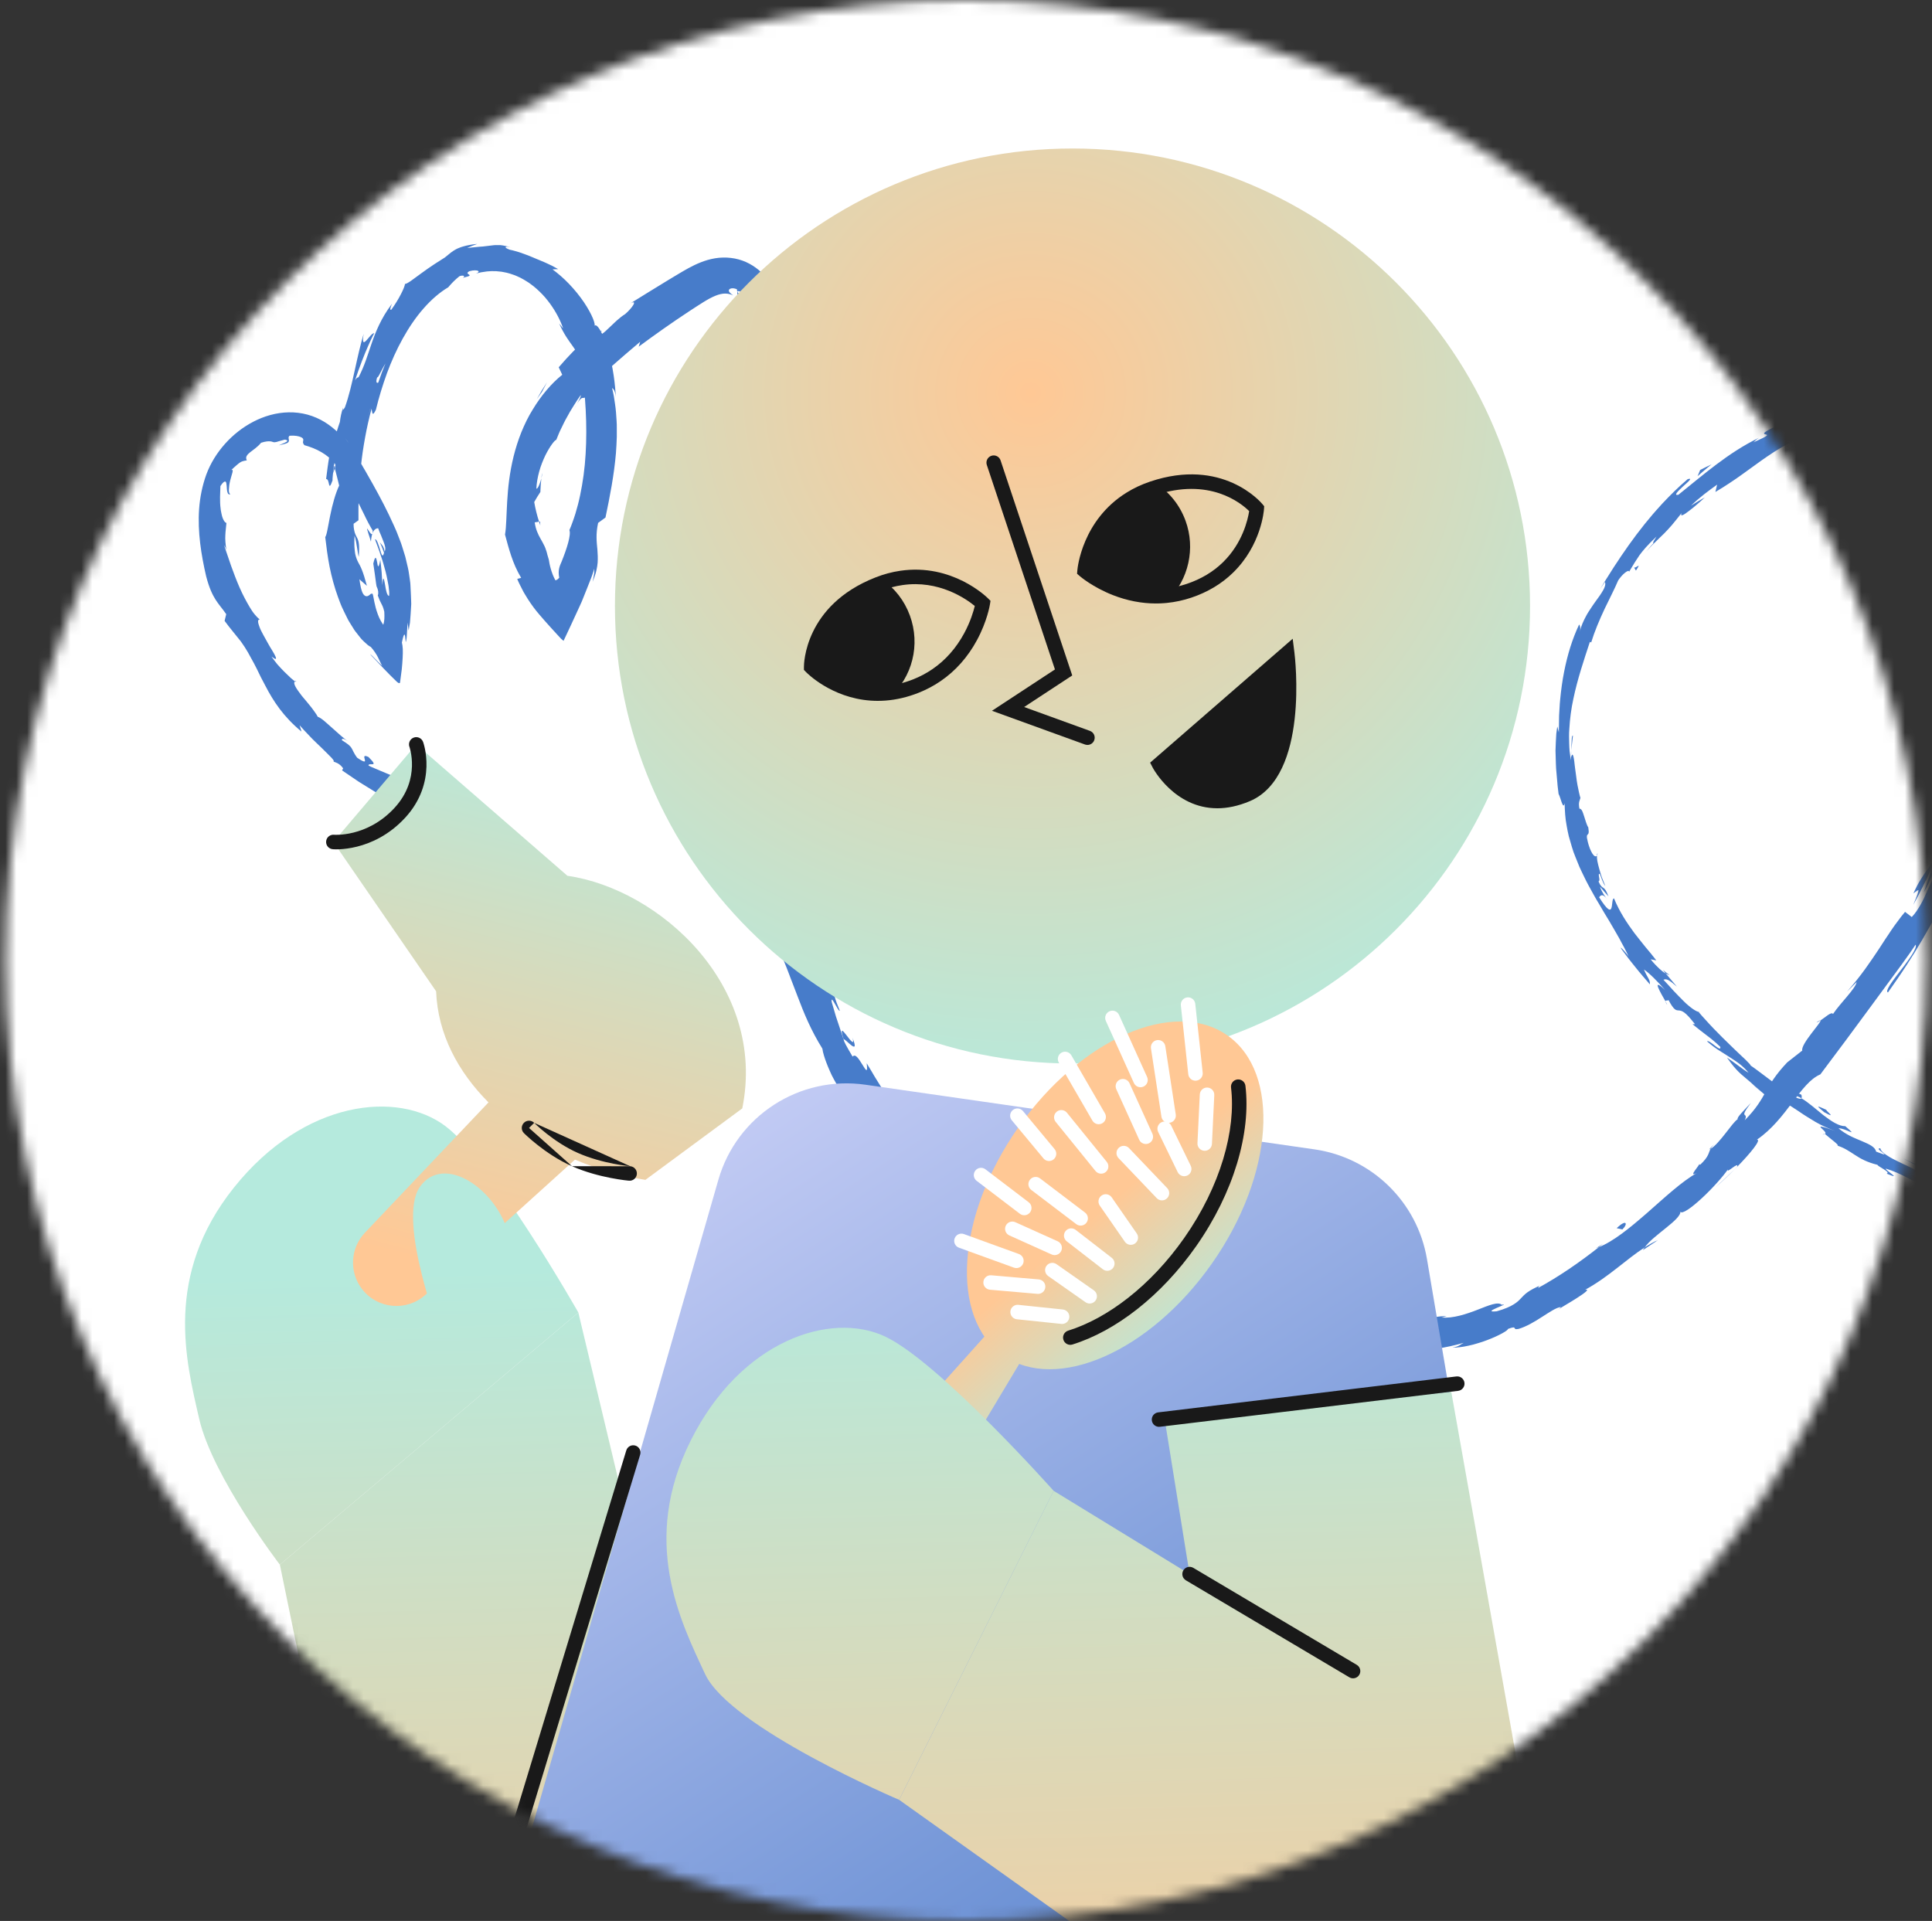 <svg width="178" height="177" viewBox="0 0 178 177" fill="none" xmlns="http://www.w3.org/2000/svg">
<rect x="0" y="0" width="178" height="177" fill="#333333" stroke="none"/>
<mask id="mask0_2284_859" style="mask-type:luminance" maskUnits="userSpaceOnUse" x="0" y="0" width="178" height="177">
<path d="M89 177C137.877 177 177.5 137.377 177.5 88.5C177.5 39.623 137.877 0 89 0C40.123 0 0.5 39.623 0.5 88.5C0.5 137.377 40.123 177 89 177Z" fill="white"/>
</mask>
<g mask="url(#mask0_2284_859)">
<path d="M216.361 -21.314H-31.262V230.281H216.361V-21.314Z" fill="white"/>
<path d="M144.764 69.139L144.735 69.667C144.757 69.522 144.765 69.341 144.764 69.139Z" fill="#477CCA"/>
<path d="M177.409 39.281C177.123 39.1 176.991 39.05 176.952 39.082C177.222 39.228 177.445 39.356 177.409 39.281Z" fill="#477CCA"/>
<path d="M144.764 69.139L144.917 67.79C144.776 67.69 144.804 68.478 144.764 69.139Z" fill="#477CCA"/>
<path d="M153.209 89.375L153.465 89.697C153.577 89.761 153.7 89.809 153.821 89.847C153.61 89.695 153.412 89.533 153.209 89.373V89.375Z" fill="#477CCA"/>
<path d="M165.966 100.874C165.652 100.641 165.327 100.871 165.113 100.915C165.381 100.92 165.664 101.019 165.964 101.189C166.009 101.135 166.014 101.036 165.966 100.874Z" fill="#477CCA"/>
<path d="M147.119 78.828C147.16 78.781 147.185 78.708 147.19 78.637C147.146 78.653 147.126 78.725 147.119 78.828Z" fill="#477CCA"/>
<path d="M27.25 62.736C27.222 62.742 27.219 62.767 27.199 62.777C27.289 62.832 27.328 62.84 27.25 62.736Z" fill="#477CCA"/>
<path d="M41.393 76.637L41.133 76.526C41.075 76.575 41.017 76.623 40.987 76.684L41.393 76.637Z" fill="#477CCA"/>
<path d="M78.533 95.604C78.654 96.002 78.612 96.069 78.493 95.978C78.376 95.886 78.175 95.644 78.005 95.41C77.657 94.952 77.347 94.581 77.733 95.788C77.741 95.653 78.138 96.088 78.433 96.312C78.728 96.537 78.92 96.552 78.531 95.604H78.533Z" fill="#477CCA"/>
<path d="M77.733 95.788H77.731C77.756 95.873 77.79 95.952 77.82 96.034C77.784 95.931 77.762 95.875 77.733 95.788Z" fill="#477CCA"/>
<path d="M167.35 94.213C167.448 94.196 167.581 94.113 167.716 94.024C167.679 94.009 167.587 94.046 167.35 94.213Z" fill="#477CCA"/>
<path d="M158.191 105.231C157.911 105.477 157.786 105.529 157.464 105.923C157.51 105.902 157.552 105.879 157.604 105.845C157.697 105.679 157.854 105.492 158.191 105.23V105.231Z" fill="#477CCA"/>
<path d="M147.048 115.003C147.129 114.982 147.224 114.937 147.313 114.904C147.428 114.812 147.561 114.706 147.68 114.612L147.05 115.005L147.048 115.003Z" fill="#477CCA"/>
<path d="M34.176 49.909C34.199 49.582 34.24 49.366 34.303 49.186C34.211 49.33 33.981 48.913 33.876 48.763C33.822 48.687 33.801 48.677 33.842 48.833C33.862 48.911 33.899 49.031 33.955 49.205C34.008 49.38 34.095 49.606 34.174 49.908L34.176 49.909Z" fill="#477CCA"/>
<path d="M159.839 107.718C159.258 108.278 158.671 108.834 158.078 109.383C158.59 108.937 159.232 108.333 159.839 107.718Z" fill="#477CCA"/>
<path d="M49.937 43.592L49.876 44.09C49.925 43.904 49.951 43.728 49.937 43.592Z" fill="#477CCA"/>
<path d="M152.758 114.262C152.338 114.439 151.936 114.675 151.532 114.933C151.472 115.019 151.396 115.109 151.37 115.184C151.836 114.882 152.297 114.571 152.757 114.26L152.758 114.262Z" fill="#477CCA"/>
<path d="M34.306 49.18L34.303 49.186C34.303 49.186 34.306 49.186 34.306 49.18Z" fill="#477CCA"/>
<path d="M25.669 41.039C26.049 40.946 26.274 40.9 26.414 40.84C26.551 40.782 26.603 40.71 26.615 40.634C26.645 40.478 26.502 40.287 26.684 40.148C27.206 40.111 27.518 40.194 27.7 40.267C27.881 40.343 27.933 40.422 27.943 40.5C27.951 40.576 27.918 40.65 27.915 40.733C27.913 40.816 27.94 40.902 28.05 41.02C28.576 41.168 29.109 41.367 29.605 41.658C30.102 41.946 30.553 42.313 30.889 42.775C30.877 42.892 30.982 43.087 30.748 42.937C30.907 43.07 31.069 43.233 31.233 43.427C31.399 43.618 31.556 43.847 31.722 44.082C31.804 44.202 31.887 44.323 31.973 44.447C32.053 44.576 32.13 44.709 32.209 44.843C32.288 44.978 32.367 45.114 32.447 45.251C32.486 45.32 32.527 45.389 32.565 45.458L32.676 45.672C32.821 45.96 32.977 46.244 33.119 46.532C33.256 46.822 33.395 47.107 33.538 47.382C33.673 47.66 33.8 47.931 33.938 48.184C34.08 48.434 34.203 48.676 34.339 48.894C34.344 49.048 34.328 49.132 34.304 49.178C34.437 48.797 34.655 48.668 34.843 48.677C34.922 48.913 35.017 49.136 35.111 49.343C35.194 49.554 35.277 49.752 35.345 49.934C35.413 50.115 35.468 50.281 35.491 50.429C35.51 50.577 35.495 50.708 35.439 50.819C35.408 50.67 35.378 50.556 35.343 50.467C35.306 50.378 35.269 50.313 35.231 50.258C35.156 50.149 35.079 50.084 34.993 49.959L35.198 50.441C35.266 50.602 35.321 50.767 35.382 50.931C35.261 51.437 35.145 51.099 35.019 50.65C34.879 50.204 34.709 49.647 34.55 49.695C34.716 50.164 34.913 50.648 35.07 51.15C35.248 51.647 35.385 52.158 35.523 52.659C35.593 52.908 35.636 53.16 35.688 53.404C35.711 53.526 35.735 53.648 35.758 53.767C35.769 53.821 35.779 53.876 35.788 53.929C35.794 53.968 35.801 54.009 35.806 54.047C35.846 54.365 35.883 54.674 35.849 54.914C35.733 54.893 35.664 54.732 35.612 54.552C35.557 54.369 35.524 54.155 35.494 53.975C35.482 53.906 35.469 53.839 35.458 53.776C35.445 53.701 35.431 53.633 35.419 53.573C35.394 53.451 35.371 53.364 35.348 53.331C35.304 53.262 35.266 53.412 35.229 53.919C35.206 53.533 35.195 53.138 35.164 52.748C35.121 52.359 35.093 51.965 35.038 51.575C34.958 52.051 34.886 52.197 34.845 52.18C34.801 52.164 34.775 51.985 34.746 51.801C34.67 51.435 34.59 51.063 34.392 51.928C34.44 52.302 34.489 52.633 34.538 52.932C34.575 53.233 34.609 53.503 34.648 53.752C34.658 53.814 34.667 53.874 34.677 53.934L34.689 54.007C34.692 54.023 34.693 54.019 34.695 54.026C34.701 54.043 34.708 54.061 34.715 54.079C34.733 54.12 34.749 54.159 34.766 54.197C34.797 54.285 34.831 54.393 34.845 54.515C34.857 54.635 34.851 54.776 34.805 54.863C34.926 55.193 35.014 55.403 35.111 55.578C35.205 55.764 35.303 55.912 35.405 56.362C35.419 56.617 35.423 56.844 35.411 57.028C35.396 57.212 35.373 57.355 35.345 57.453C35.336 57.488 35.326 57.516 35.317 57.541L35.308 57.559C35.308 57.559 35.295 57.542 35.288 57.534C35.273 57.512 35.258 57.49 35.243 57.468C35.184 57.38 35.128 57.287 35.075 57.19C34.967 56.999 34.879 56.795 34.805 56.59C34.73 56.387 34.666 56.185 34.614 55.995C34.564 55.803 34.523 55.623 34.49 55.463C34.422 55.143 34.389 54.903 34.355 54.788C34.336 54.731 34.319 54.701 34.289 54.697C34.258 54.691 34.22 54.709 34.152 54.725C34.032 54.846 33.852 55.001 33.657 54.911C33.565 54.865 33.456 54.758 33.381 54.57C33.362 54.525 33.346 54.478 33.329 54.427C33.316 54.383 33.302 54.339 33.288 54.293C33.273 54.241 33.257 54.188 33.246 54.132C33.198 53.908 33.151 53.657 33.114 53.375C33.343 53.584 33.576 53.782 33.804 53.975C33.434 52.592 33.228 52.205 32.996 51.8C32.894 51.594 32.799 51.379 32.724 51.021C32.694 50.839 32.669 50.622 32.653 50.352C32.635 50.082 32.647 49.756 32.662 49.363C32.781 49.636 32.852 50.217 32.932 50.667C32.95 50.781 32.966 50.886 32.98 50.976C32.996 51.066 33.013 51.141 33.024 51.195C33.048 51.304 33.06 51.329 33.06 51.217C33.071 50.965 33.088 50.752 33.088 50.573C33.089 50.395 33.078 50.249 33.065 50.124C33.04 49.875 32.981 49.717 32.91 49.572C32.838 49.428 32.759 49.297 32.696 49.103C32.665 49.006 32.636 48.894 32.613 48.756C32.602 48.688 32.593 48.613 32.584 48.531C32.58 48.45 32.578 48.359 32.578 48.261L33.026 47.939C33.017 47.15 33.021 46.334 33.062 45.498C33.074 45.079 33.109 44.656 33.134 44.229C33.172 43.802 33.204 43.371 33.256 42.937C33.298 42.502 33.362 42.067 33.419 41.628C33.489 41.19 33.553 40.748 33.638 40.308C33.798 39.425 33.995 38.54 34.232 37.663C34.303 37.895 34.265 38.525 34.633 37.753C34.898 36.649 35.247 35.51 35.649 34.399C36.056 33.292 36.544 32.207 37.11 31.188C37.675 30.17 38.32 29.219 39.032 28.412C39.742 27.602 40.516 26.933 41.298 26.471C41.603 26.102 41.943 25.762 42.324 25.457C42.474 25.389 42.633 25.385 42.712 25.41C42.792 25.436 42.793 25.501 42.648 25.595C42.981 25.504 43.152 25.472 43.222 25.426C43.295 25.385 43.273 25.352 43.225 25.313C43.134 25.242 42.926 25.152 43.246 24.989C43.345 24.962 43.438 24.942 43.523 24.927C43.607 24.916 43.685 24.912 43.752 24.91C43.887 24.908 43.984 24.925 44.04 24.959C44.096 24.991 44.109 25.03 44.079 25.073C44.049 25.115 43.974 25.157 43.857 25.21C44.003 25.159 44.164 25.133 44.331 25.09C44.499 25.062 44.678 25.035 44.862 25.01C44.955 25.005 45.048 24.998 45.143 24.991C45.191 24.988 45.24 24.984 45.288 24.981C45.336 24.981 45.385 24.983 45.434 24.984C45.532 24.985 45.633 24.987 45.734 24.989C45.835 24.999 45.937 25.01 46.039 25.02C46.091 25.025 46.143 25.03 46.196 25.035C46.248 25.044 46.3 25.054 46.352 25.064C46.455 25.085 46.563 25.101 46.669 25.126C46.88 25.184 47.096 25.236 47.309 25.321C47.417 25.359 47.525 25.396 47.63 25.448C47.735 25.497 47.843 25.541 47.948 25.594C48.155 25.706 48.366 25.816 48.567 25.953L48.719 26.049C48.77 26.083 48.818 26.122 48.867 26.157C48.964 26.231 49.065 26.3 49.16 26.377C49.348 26.535 49.538 26.69 49.711 26.866C49.893 27.031 50.052 27.22 50.217 27.397C50.295 27.491 50.371 27.585 50.448 27.679C50.526 27.771 50.598 27.868 50.666 27.964C51.229 28.735 51.641 29.543 51.884 30.263L51.512 29.799C51.988 30.856 52.408 31.391 52.801 31.945C53.184 32.496 53.539 33.075 53.617 34.21C53.561 34.077 53.511 33.942 53.45 33.809C53.588 34.448 53.704 35.098 53.79 35.754C53.809 35.918 53.832 36.083 53.848 36.247L53.895 36.742C53.917 37.083 53.94 37.425 53.962 37.768C54.034 39.136 54.035 40.507 53.955 41.834C53.878 43.161 53.7 44.443 53.449 45.629C53.382 45.925 53.327 46.217 53.247 46.499C53.17 46.781 53.093 47.058 53.014 47.328C52.933 47.598 52.838 47.858 52.749 48.11C52.657 48.362 52.568 48.609 52.461 48.842C52.629 49.284 52.224 50.55 51.752 51.725C51.722 51.795 51.701 51.85 51.675 51.903C51.651 51.958 51.629 52.011 51.609 52.064C51.566 52.171 51.538 52.277 51.512 52.389C51.464 52.611 51.453 52.887 51.523 53.232C51.382 53.386 51.281 53.458 51.228 53.447C51.214 53.456 51.201 53.462 51.188 53.469L51.179 53.473C51.179 53.473 51.173 53.48 51.168 53.466C51.158 53.449 51.15 53.432 51.142 53.416C51.109 53.35 51.078 53.289 51.049 53.23C50.992 53.116 50.951 53.011 50.914 52.917C50.839 52.73 50.793 52.57 50.746 52.415C50.703 52.259 50.661 52.106 50.629 51.943C50.621 51.902 50.613 51.861 50.608 51.82C50.601 51.776 50.598 51.745 50.584 51.681C50.579 51.652 50.573 51.624 50.568 51.594L50.564 51.572C50.564 51.572 50.564 51.566 50.561 51.558L50.551 51.527C50.539 51.486 50.527 51.444 50.515 51.401C50.49 51.317 50.464 51.228 50.437 51.138C50.411 51.047 50.389 50.951 50.365 50.853C50.29 50.609 50.213 50.397 50.109 50.205C50.018 50.007 49.904 49.827 49.798 49.632C49.582 49.243 49.359 48.803 49.263 48.132L49.665 48.068C49.478 47.486 49.325 46.881 49.219 46.259C49.399 45.94 49.586 45.631 49.785 45.334C49.796 44.919 49.83 44.503 49.875 44.086C49.755 44.569 49.523 45.106 49.418 45.016C49.436 44.517 49.535 43.969 49.681 43.437C49.827 42.905 50.036 42.395 50.246 41.955C50.68 41.08 51.142 40.511 51.247 40.537C51.315 40.359 51.385 40.181 51.463 40.008L51.576 39.744L51.704 39.481C51.876 39.13 52.04 38.772 52.239 38.432L52.527 37.914C52.627 37.743 52.735 37.577 52.84 37.408C52.947 37.24 53.048 37.068 53.16 36.902L53.502 36.408C53.532 36.501 53.432 36.712 53.288 36.968C53.146 37.226 52.977 37.541 52.834 37.821C52.977 37.537 53.094 37.32 53.191 37.157C53.288 36.993 53.378 36.888 53.443 36.814C53.58 36.668 53.653 36.663 53.724 36.664C53.873 36.667 53.974 36.683 54.603 35.692C54.329 35.865 54.533 35.403 54.511 35.307C54.761 35.136 55.058 34.886 55.394 34.591C55.742 34.306 56.107 33.958 56.516 33.611C56.913 33.255 57.343 32.894 57.758 32.529C57.969 32.348 58.179 32.171 58.384 31.997C58.586 31.819 58.788 31.651 58.983 31.489L58.845 31.943C60.297 30.867 61.866 29.753 63.541 28.652C63.751 28.515 63.963 28.378 64.174 28.24C64.387 28.101 64.596 27.967 64.795 27.844C65.194 27.596 65.565 27.394 65.906 27.254C66.246 27.116 66.541 27.053 66.799 27.049C67.082 27.053 67.321 27.104 67.55 27.224C67.401 27.11 67.295 27.026 67.225 26.943C67.157 26.864 67.134 26.779 67.161 26.714C67.209 26.584 67.502 26.479 67.897 26.656C67.912 26.749 67.922 26.839 67.929 26.925C67.935 27.015 67.936 27.105 67.935 27.188C68.07 27.21 68.111 27.188 68.101 27.138C68.097 27.113 68.081 27.082 68.06 27.049C68.038 27.019 68.013 26.986 67.991 26.958C67.947 26.895 67.912 26.85 67.961 26.83C67.985 26.819 68.029 26.82 68.103 26.838C68.178 26.851 68.281 26.888 68.424 26.958C68.639 27.164 68.742 27.356 68.781 27.483C68.817 27.615 68.79 27.685 68.726 27.711C68.596 27.764 68.328 27.628 68.078 27.492C68.396 27.728 68.715 28.087 68.984 28.525C68.947 28.593 68.872 28.555 68.786 28.502C68.697 28.451 68.596 28.387 68.505 28.391C68.632 28.483 68.75 28.678 68.844 28.951C68.94 29.221 69.012 29.56 69.071 29.915C69.192 30.628 69.243 31.394 69.51 31.859L69.39 31.961C69.397 32.073 69.405 32.182 69.409 32.29C69.413 32.398 69.419 32.498 69.42 32.627C69.426 32.868 69.431 33.103 69.435 33.329C69.441 33.556 69.447 33.777 69.453 33.991C69.456 34.205 69.46 34.414 69.463 34.617C69.469 35.023 69.476 35.409 69.482 35.782C69.486 36.156 69.488 36.514 69.491 36.869C69.497 38.286 69.494 39.609 69.409 41.314C69.778 41.4 69.618 42.73 69.847 43.77C69.559 46.278 69.035 49.046 68.82 52.098C68.832 54.256 69.083 52.749 69.227 53.731C68.875 53.861 68.684 56.92 68.558 55.317C68.453 57.157 68.397 58.336 68.374 59.641C68.37 59.967 68.367 60.302 68.363 60.655C68.366 61.01 68.368 61.385 68.371 61.791C68.374 62.198 68.388 62.638 68.401 63.122C68.409 63.365 68.418 63.618 68.426 63.885C68.438 64.151 68.452 64.43 68.465 64.724C68.609 64.216 68.675 63.646 68.787 63.944C68.81 64.368 68.77 64.851 68.704 65.212C68.637 65.574 68.554 65.815 68.471 65.754L68.434 65.529C68.688 68.163 68.55 71.206 68.678 74.156C68.699 74.893 68.757 75.621 68.812 76.333C68.842 76.689 68.887 77.04 68.928 77.385C68.971 77.73 69.011 78.071 69.072 78.401C69.19 79.064 69.31 79.7 69.484 80.289C69.567 80.585 69.655 80.87 69.748 81.144C69.843 81.417 69.954 81.676 70.063 81.924L69.967 81.702L70.341 82.748L70.741 83.769L71.14 84.786L71.341 85.293L71.555 85.797C72.129 87.72 70.936 84.73 71.203 86.207C71.455 86.746 71.68 87.26 71.882 87.754C72.098 88.245 72.296 88.716 72.474 89.173C72.564 89.401 72.65 89.626 72.734 89.848C72.774 89.959 72.815 90.069 72.856 90.178C72.9 90.286 72.942 90.394 72.984 90.501C73.152 90.93 73.312 91.347 73.466 91.76C74.089 93.409 74.728 94.958 75.767 96.62C75.792 96.82 75.843 97.027 75.909 97.245C75.973 97.465 76.052 97.695 76.145 97.937C76.236 98.178 76.34 98.429 76.456 98.688C76.513 98.818 76.573 98.95 76.636 99.084C76.706 99.215 76.775 99.347 76.847 99.482C77.139 100.021 77.463 100.588 77.817 101.167C78.191 101.734 78.588 102.317 78.99 102.905C79.412 103.48 79.855 104.052 80.281 104.623C80.386 104.768 80.498 104.906 80.612 105.042C80.724 105.18 80.836 105.316 80.946 105.453C81.166 105.727 81.383 105.997 81.596 106.263C81.802 106.534 82.024 106.785 82.233 107.038C82.441 107.289 82.643 107.537 82.834 107.78C83.208 108.275 83.58 108.717 83.885 109.148V108.812C84.797 109.419 84.682 109.846 85.235 110.423C85.276 110.214 84.531 109.475 85.105 109.839C85.528 110.214 85.954 110.592 86.381 110.971C86.588 111.167 86.814 111.342 87.035 111.524C87.256 111.705 87.477 111.888 87.698 112.069C87.921 112.251 88.138 112.439 88.363 112.618C88.592 112.791 88.821 112.966 89.051 113.139C89.281 113.313 89.51 113.489 89.74 113.664L90.085 113.927L90.441 114.176C90.916 114.508 91.392 114.841 91.87 115.175C92.361 115.489 92.852 115.803 93.344 116.117C93.83 116.444 94.345 116.718 94.85 117.017L95.611 117.459C95.737 117.535 95.866 117.603 95.997 117.67L96.387 117.873C96.908 118.144 97.425 118.423 97.95 118.686L99.546 119.435L99.946 119.622C100.08 119.682 100.216 119.737 100.351 119.794L101.164 120.134C101.707 120.359 102.246 120.595 102.798 120.786C103.349 120.988 103.899 121.188 104.449 121.39C105.002 121.577 105.559 121.747 106.114 121.925C106.392 122.012 106.671 122.099 106.948 122.187C107.227 122.263 107.507 122.339 107.786 122.416C108.347 122.566 108.906 122.714 109.463 122.863C111.109 123.23 111.636 123.027 112.251 122.903C112.561 122.832 112.892 122.78 113.398 122.824C113.652 122.845 113.949 122.89 114.309 122.97C114.489 123.009 114.686 123.057 114.901 123.114C115.117 123.167 115.35 123.225 115.606 123.294L114.984 123.432C114.777 123.477 114.57 123.512 114.361 123.552C117.74 123.808 121.151 124.129 124.557 124.316C124.983 124.336 125.408 124.357 125.833 124.379C126.257 124.399 126.682 124.424 127.105 124.428C127.952 124.445 128.797 124.459 129.637 124.464C129.84 124.469 130.075 124.459 130.298 124.454C130.524 124.448 130.749 124.44 130.971 124.421C131.195 124.402 131.418 124.391 131.639 124.365C131.86 124.338 132.08 124.31 132.301 124.283C133.177 124.153 134.032 123.965 134.86 123.727C134.67 123.818 134.579 123.896 134.451 123.968C134.322 124.038 134.163 124.114 133.826 124.167C134.016 124.178 134.239 124.162 134.487 124.132C134.612 124.117 134.743 124.099 134.878 124.077C135.013 124.054 135.15 124.024 135.292 123.994C135.434 123.962 135.579 123.928 135.723 123.893C135.868 123.856 136.014 123.811 136.158 123.767C136.303 123.722 136.449 123.677 136.592 123.632C136.734 123.581 136.873 123.53 137.011 123.48C138.109 123.069 138.964 122.573 138.929 122.451C139.918 122.081 139.242 122.577 139.899 122.451C140.6 122.249 141.389 121.787 142.076 121.338C142.767 120.898 143.367 120.486 143.774 120.438C143.912 120.42 143.474 120.722 143.255 120.87C143.628 120.578 144.58 120.06 145.295 119.595C146.014 119.135 146.51 118.757 146.041 118.843C147.142 118.242 148.102 117.526 148.99 116.834C149.879 116.14 150.7 115.47 151.537 114.934C151.913 114.373 152.759 113.739 153.494 113.14C154.232 112.546 154.859 111.99 154.817 111.64C154.949 111.921 155.839 111.291 156.791 110.407C157.746 109.527 158.754 108.395 159.202 107.745C158.964 108.242 160.287 106.919 160.034 107.526C161.277 106.255 162.306 104.992 161.872 105.008C163.249 104.065 164.249 102.753 165.129 101.587C166.01 100.419 166.773 99.394 167.714 98.995C169.298 96.899 170.795 94.87 172.248 92.895C172.972 91.909 173.687 90.936 174.395 89.974C174.572 89.733 174.748 89.493 174.924 89.255L175.187 88.897L175.452 88.528C175.804 88.035 176.16 87.55 176.486 87.046C176.579 87.166 176.445 87.506 176.175 87.934C176.039 88.147 175.874 88.386 175.694 88.635C175.602 88.76 175.509 88.886 175.415 89.016C175.321 89.139 175.226 89.264 175.13 89.388C174.369 90.379 173.634 91.332 173.941 91.448C174.265 90.994 174.566 90.56 174.851 90.143C174.992 89.933 175.13 89.728 175.267 89.527C175.402 89.326 175.534 89.13 175.665 88.923C175.925 88.514 176.181 88.121 176.423 87.731C176.658 87.337 176.89 86.948 177.12 86.561C178.021 84.998 178.884 83.441 179.999 81.48C180.618 80.483 179.918 82.186 179.817 82.587C180.816 80.523 181.746 78.522 182.521 76.52C183.293 74.52 183.905 72.518 184.227 70.509C184.253 70.521 184.256 70.637 184.245 70.802C184.23 70.966 184.201 71.178 184.17 71.384C184.216 71.189 184.276 70.981 184.331 70.777C184.381 70.573 184.43 70.374 184.466 70.2C184.537 69.853 184.552 69.607 184.41 69.622L184.305 70.397C183.97 70.971 183.951 70.149 183.99 69.176C183.999 68.69 184.01 68.16 184.018 67.741C184.022 67.325 183.998 67.017 183.954 66.975C184.092 67.335 184.211 67.276 184.324 67.017C184.433 66.756 184.552 66.299 184.644 65.861C184.833 64.99 185.034 64.201 185.382 65.331C185.389 65.065 185.388 64.766 185.35 64.544C185.31 64.321 185.246 64.18 185.15 64.231C185.277 63.464 185.406 63.222 185.535 64.032C185.551 63.672 185.56 63.373 185.561 63.121C185.557 62.867 185.545 62.66 185.532 62.485C185.506 62.135 185.471 61.91 185.44 61.694C185.411 61.479 185.371 61.271 185.354 60.958C185.344 60.801 185.337 60.617 185.336 60.392C185.336 60.167 185.34 59.899 185.336 59.577C185.401 59.581 185.448 59.715 185.497 59.882C185.546 60.048 185.587 60.246 185.662 60.382C185.423 59.058 185.18 57.759 185.101 55.579C185.19 55.703 185.273 55.441 185.321 56.093C185.3 55.859 185.279 55.63 185.254 55.403C185.228 55.178 185.19 54.957 185.156 54.739C185.119 54.522 185.084 54.308 185.048 54.095C185.029 53.99 185.01 53.885 184.991 53.78C184.968 53.676 184.944 53.573 184.921 53.471C184.829 53.059 184.734 52.656 184.638 52.258C184.528 51.862 184.419 51.468 184.309 51.071C183.848 49.492 183.35 47.897 182.808 45.922C183.278 46.402 183.207 46.06 183.066 45.545C182.995 45.289 182.909 44.99 182.862 44.733C182.806 44.477 182.795 44.262 182.889 44.165C182.726 43.827 182.571 43.489 182.405 43.154L181.885 42.163L182.028 43.075C181.832 42.63 181.627 42.206 181.405 41.8C181.18 41.395 180.94 41.001 180.685 40.62C180.175 39.857 179.623 39.15 179.016 38.455C179.445 38.774 179.839 39.14 180.195 39.529C179.997 39.264 179.786 39.006 179.557 38.758C179.325 38.511 179.075 38.276 178.808 38.058L178.603 37.899C178.533 37.847 178.46 37.802 178.389 37.753C178.244 37.659 178.104 37.559 177.955 37.472L177.5 37.232L177.385 37.173L177.266 37.124L177.03 37.027C177.712 37.385 178.343 37.851 178.853 38.41C178.412 38.092 178.15 38.024 178.017 38.009C177.88 37.997 177.85 38.057 177.811 38.094C177.768 38.135 177.725 38.14 177.549 38.06C177.459 38.021 177.339 37.959 177.169 37.862C177.088 37.81 176.985 37.766 176.869 37.71C176.753 37.657 176.625 37.588 176.474 37.524C176.603 37.558 176.554 37.529 176.388 37.468C176.223 37.408 175.946 37.296 175.612 37.213C175.529 37.189 175.443 37.165 175.354 37.139C175.265 37.12 175.174 37.099 175.083 37.08C174.898 37.039 174.711 36.993 174.527 36.964C174.345 36.934 174.164 36.887 173.999 36.861C173.834 36.831 173.682 36.798 173.552 36.76H173.559C173.312 36.799 173.069 36.855 172.818 36.9C172.57 36.962 172.312 37.007 172.046 37.068C171.509 37.18 170.924 37.301 170.214 37.405C169.813 37.343 170.379 36.803 170.119 36.76C169.907 36.919 169.524 37.072 169.062 37.249C168.83 37.335 168.579 37.428 168.315 37.525C168.056 37.623 167.788 37.727 167.516 37.831C167.381 37.882 167.243 37.931 167.11 37.987C166.976 38.045 166.844 38.101 166.713 38.157C166.452 38.27 166.199 38.38 165.965 38.495C165.504 38.733 165.118 38.964 164.89 39.182C165.211 38.931 165.131 38.688 164.987 38.69C164.787 38.892 164.596 39.11 164.403 39.319C163.55 39.59 163.413 39.615 163.453 39.362C162.232 39.939 162.496 39.982 162.69 40.029C162.885 40.081 163.004 40.117 161.547 40.758C161.753 40.616 161.624 40.628 162.057 40.336C160.616 41.035 159.325 41.901 158.118 42.809C156.908 43.716 155.783 44.671 154.634 45.588C154.142 45.69 154.607 45.243 155.068 44.812C155.537 44.392 156.01 43.996 155.489 44.15C154.668 44.84 153.894 45.615 153.141 46.413C152.775 46.825 152.399 47.225 152.052 47.653L151.526 48.288L151.02 48.939L150.767 49.264L150.526 49.595C150.365 49.815 150.204 50.036 150.043 50.254C149.889 50.478 149.735 50.7 149.581 50.922L149.349 51.254L149.128 51.591C148.979 51.815 148.832 52.036 148.684 52.258C148.542 52.483 148.401 52.705 148.26 52.929C147.968 53.367 147.71 53.821 147.431 54.254L147.87 53.623C147.946 53.836 147.87 54.094 147.698 54.391C147.529 54.69 147.283 55.042 146.996 55.426C146.852 55.62 146.715 55.83 146.57 56.046C146.43 56.264 146.274 56.484 146.151 56.722C145.895 57.194 145.662 57.694 145.552 58.211C145.693 57.718 145.445 57.437 145.464 57.597C144.861 58.89 144.42 60.295 144.104 61.906C143.944 62.711 143.826 63.57 143.738 64.495C143.71 64.725 143.703 64.961 143.687 65.201C143.672 65.44 143.658 65.684 143.643 65.932C143.636 66.427 143.629 66.942 143.621 67.478L143.478 66.939C143.445 67.146 143.41 67.37 143.385 67.607C143.369 67.845 143.355 68.096 143.343 68.356C143.333 68.617 143.324 68.885 143.313 69.16C143.321 69.434 143.328 69.712 143.336 69.993C143.347 70.273 143.351 70.555 143.369 70.832C143.393 71.109 143.416 71.384 143.441 71.652C143.466 71.919 143.481 72.182 143.509 72.432C143.541 72.682 143.571 72.92 143.595 73.147C143.727 73.398 143.815 73.781 143.913 74.013C144.01 74.246 144.088 74.332 144.152 74.003C144.172 74.7 144.205 75.396 144.337 76.064C144.397 76.4 144.457 76.734 144.539 77.061C144.626 77.386 144.72 77.708 144.819 78.027C144.868 78.187 144.917 78.345 144.97 78.502C145.03 78.656 145.089 78.812 145.149 78.964C145.269 79.271 145.393 79.575 145.518 79.877C145.651 80.176 145.797 80.466 145.937 80.758C146.082 81.047 146.214 81.341 146.375 81.619C146.689 82.178 146.982 82.74 147.315 83.275C147.476 83.545 147.634 83.815 147.79 84.085C147.952 84.351 148.117 84.614 148.274 84.882C148.435 85.146 148.578 85.42 148.74 85.682C148.898 85.947 149.051 86.213 149.199 86.483C149.272 86.618 149.345 86.754 149.415 86.891C149.49 87.024 149.564 87.159 149.636 87.296C149.78 87.569 149.917 87.846 150.047 88.128C149.714 87.648 149.126 87.064 149.389 87.45L150.016 88.289C150.227 88.566 150.451 88.835 150.666 89.106C151.095 89.654 151.557 90.174 152.008 90.702C152.041 90.253 151.811 90.16 151.46 89.332C151.929 89.632 152.745 90.46 153.415 91.226C152.741 90.589 152.648 90.668 152.775 90.999C152.905 91.329 153.244 91.921 153.453 92.276C153.433 92.114 153.694 92.25 153.719 92.137C154.241 93.118 154.417 93.085 154.672 93.104C154.802 93.112 154.952 93.134 155.18 93.3C155.293 93.383 155.427 93.504 155.586 93.677C155.749 93.849 155.929 94.079 156.161 94.366L155.937 94.37C156.36 94.724 156.784 95.045 157.211 95.375C157.646 95.698 158.07 96.043 158.493 96.455C158.561 96.746 158.309 96.59 158.022 96.365C157.733 96.143 157.398 95.866 157.271 95.945C157.582 96.225 157.912 96.478 158.257 96.708C158.604 96.936 158.957 97.15 159.296 97.368C159.633 97.59 159.974 97.798 160.279 98.039C160.586 98.278 160.858 98.546 161.101 98.845C160.79 98.668 160.448 98.407 160.1 98.152C159.754 97.896 159.403 97.641 159.108 97.442C159.347 97.793 159.55 98.05 159.725 98.26C159.899 98.47 160.049 98.63 160.195 98.773C160.485 99.063 160.772 99.271 161.233 99.677L161.145 99.595L161.673 100.071C161.85 100.23 162.031 100.381 162.21 100.537L162.75 101L163.02 101.232L163.296 101.457C163.12 101.288 162.948 101.116 162.778 100.939C163.893 101.193 164.777 101.768 165.736 102.407C165.855 102.487 165.975 102.569 166.096 102.651C166.22 102.73 166.345 102.81 166.471 102.891C166.724 103.052 166.986 103.214 167.257 103.372C167.803 103.687 168.404 103.97 169.078 104.206C166.459 103.273 168.521 104.252 168.138 104.485C168.279 104.603 168.437 104.734 168.592 104.863C168.749 104.99 168.903 105.112 169.029 105.219C169.281 105.433 169.422 105.583 169.258 105.553C169.916 105.755 170.372 106.077 170.902 106.42C171.427 106.769 172.038 107.1 172.978 107.329C172.986 107.406 173.301 107.574 173.562 107.74C173.822 107.908 174.036 108.062 173.828 108.142C175.433 108.814 173.558 107.763 173.764 107.683C174.411 107.879 175.072 108.175 175.756 108.533C176.099 108.713 176.451 108.898 176.812 109.089C177.172 109.283 177.542 109.482 177.92 109.686C178.109 109.787 178.3 109.89 178.494 109.993C178.69 110.09 178.89 110.187 179.09 110.285C179.492 110.479 179.904 110.669 180.327 110.849C180.749 111.033 181.188 111.192 181.638 111.336C182.088 111.48 182.549 111.608 183.021 111.715C183.415 111.843 183.778 111.932 184.107 112.018C184.437 112.101 184.738 112.172 185.018 112.233C185.299 112.295 185.558 112.346 185.808 112.394C186.058 112.44 186.298 112.475 186.535 112.513C187.486 112.657 188.395 112.814 189.884 113.154C190.343 113.405 190.109 113.454 189.757 113.44C189.406 113.427 188.938 113.349 188.938 113.349C189.704 113.684 190.387 113.948 191.077 114.147C191.769 114.341 192.459 114.491 193.232 114.635C192.898 114.653 193.185 114.844 193.613 115.099C194.845 115.38 194.544 114.863 196.109 115.451C195.797 115.53 195.389 115.654 194.763 115.642C195.131 115.706 195.499 115.766 195.869 115.814C196.24 115.856 196.612 115.897 196.986 115.939C197.359 115.982 197.732 116.024 198.11 116.066C198.485 116.115 198.867 116.147 199.249 116.198C199.604 116.496 198.267 116.354 197.708 116.362C197.922 116.398 198.151 116.441 198.391 116.478C198.631 116.513 198.881 116.55 199.135 116.589C199.641 116.662 200.16 116.736 200.644 116.793C201.614 116.897 202.445 116.92 202.737 116.796L201.67 116.475C202.291 116.569 201.935 116.833 201.464 116.814C201.087 116.818 200.767 116.786 200.503 116.728C200.237 116.673 200.022 116.599 199.855 116.524C199.519 116.372 199.365 116.205 199.338 116.134L200.425 116.273C200.186 116.032 199.799 115.864 199.317 115.74C199.076 115.677 198.813 115.627 198.532 115.583C198.252 115.534 197.956 115.489 197.651 115.45C197.039 115.368 196.387 115.305 195.757 115.218C195.13 115.122 194.52 115.012 193.991 114.864L195.015 114.563C194.254 114.519 193.485 114.491 192.724 114.422C192.301 114.154 192.072 113.77 193.133 113.987C192.415 113.642 192.069 113.594 191.75 113.549C191.43 113.503 191.134 113.47 190.537 113.121C190.409 113.032 190.481 113.027 190.619 113.047L189.109 112.746C189.431 112.726 188.985 112.301 189.856 112.657C188.592 112.11 187.524 111.832 186.648 111.636C186.21 111.539 185.828 111.437 185.502 111.323C185.176 111.209 184.906 111.075 184.7 110.888L184.927 110.936C184.473 110.793 184.125 110.69 183.857 110.618C183.591 110.54 183.407 110.494 183.278 110.472C183.018 110.427 182.982 110.476 182.969 110.544C182.943 110.681 183.02 110.896 181.596 110.585L181.241 110.178L180.892 109.76L180.202 108.927L179.698 109.149C179.52 109.066 179.255 108.94 179.06 108.824C178.865 108.707 178.742 108.595 178.839 108.552C177.396 108.196 178.994 108.815 178.115 108.699C177.72 108.418 177.224 108.152 176.696 107.9C176.172 107.638 175.623 107.38 175.117 107.139C174.863 107.017 174.621 106.9 174.4 106.784C174.18 106.669 173.983 106.548 173.815 106.436C173.48 106.21 173.264 106.001 173.244 105.81C172.499 105.768 174.743 106.855 172.85 106.11C172.755 105.668 172.218 105.438 171.548 105.148C171.213 105.005 170.836 104.859 170.464 104.67C170.093 104.477 169.722 104.252 169.389 103.967C170.029 103.928 171.34 104.907 170.012 103.769C169.409 103.775 168.711 103.301 168.002 102.76C167.653 102.48 167.302 102.18 166.96 101.907C166.615 101.639 166.29 101.377 165.973 101.201C165.892 101.291 165.682 101.235 165.377 101.081C165.073 100.928 164.686 100.662 164.241 100.352C163.792 100.047 163.309 99.662 162.798 99.288C162.289 98.911 161.779 98.51 161.273 98.165C161.328 98.159 161.143 97.96 160.815 97.639C160.65 97.48 160.449 97.29 160.221 97.079C159.992 96.87 159.752 96.626 159.49 96.376C158.964 95.881 158.407 95.31 157.876 94.768C157.612 94.497 157.368 94.221 157.135 93.967C156.904 93.711 156.684 93.478 156.508 93.257L156.612 93.249C156.451 93.255 156.233 93.15 155.976 92.973C155.848 92.884 155.71 92.777 155.566 92.655C155.494 92.594 155.42 92.53 155.344 92.463C155.271 92.393 155.196 92.321 155.12 92.247C154.817 91.949 154.494 91.614 154.175 91.276C153.864 90.931 153.554 90.586 153.259 90.278C153.525 90.144 153.81 90.304 154.499 90.912C154.158 90.51 153.813 90.111 153.476 89.706C153.3 89.609 153.119 89.477 152.896 89.271C152.677 89.064 152.401 88.795 152.078 88.392L152.602 88.493C152.287 88.075 151.948 87.671 151.601 87.259C151.269 86.836 150.914 86.415 150.572 85.962C149.9 85.048 149.219 84.036 148.703 82.78C148.518 82.79 148.563 83.377 148.465 83.665C148.365 83.95 148.121 83.929 147.334 82.679C147.446 82.5 147.676 82.268 148.096 82.904C148.028 82.8 147.89 82.621 147.75 82.407C147.618 82.19 147.485 81.937 147.412 81.694C147.672 81.998 147.92 82.305 148.197 82.594C148.14 82.449 148.088 82.334 148.042 82.241C148 82.145 147.96 82.073 147.923 82.016C147.85 81.903 147.787 81.851 147.724 81.808C147.599 81.724 147.473 81.672 147.273 81.215C147.397 81.169 147.356 80.986 147.326 80.815C147.297 80.645 147.267 80.491 147.39 80.515C147.5 80.74 147.65 81.343 147.904 81.642C147.795 81.385 147.686 81.113 147.583 80.843C147.488 80.569 147.409 80.291 147.337 80.037C147.266 79.78 147.207 79.541 147.167 79.337C147.135 79.131 147.123 78.957 147.131 78.838C147.026 78.979 146.803 78.963 146.49 78.21C146.391 77.966 146.34 77.764 146.296 77.604C146.254 77.444 146.228 77.323 146.214 77.231C146.188 77.045 146.211 76.973 146.247 76.925C146.282 76.877 146.331 76.854 146.356 76.77C146.368 76.727 146.375 76.669 146.371 76.584C146.365 76.499 146.353 76.388 146.333 76.236C146.183 76.018 146.068 75.576 145.944 75.197C145.877 75.009 145.829 74.83 145.76 74.704C145.693 74.579 145.615 74.504 145.518 74.516C145.397 73.915 145.547 73.771 145.608 73.523C145.525 73.265 145.434 72.828 145.337 72.334C145.282 72.088 145.261 71.824 145.222 71.564C145.187 71.304 145.151 71.046 145.119 70.805C145.098 70.685 145.087 70.569 145.076 70.458C145.064 70.348 145.052 70.245 145.041 70.15C145.016 69.959 144.991 69.802 144.961 69.694C144.902 69.479 144.831 69.46 144.741 69.771L144.726 70.05C144.715 69.999 144.712 69.937 144.701 69.873C144.667 69.651 144.637 69.427 144.61 69.202C144.589 68.977 144.584 68.749 144.574 68.521C144.562 68.066 144.544 67.605 144.587 67.145C144.64 66.223 144.76 65.298 144.958 64.391C145.338 62.571 145.926 60.823 146.48 59.142L146.6 59.194C146.908 58.185 147.367 57.1 147.836 56.103C148.316 55.11 148.787 54.195 149.087 53.481C149.261 53.218 149.506 52.933 149.722 52.768C149.937 52.6 150.1 52.538 150.087 52.692C150.503 51.999 150.737 51.611 151.044 51.165C151.365 50.731 151.767 50.24 152.622 49.438C152.174 50.126 152.304 50.051 152.36 50.014C152.388 49.995 152.397 49.985 152.307 50.084C152.262 50.133 152.193 50.208 152.088 50.322C151.987 50.441 151.853 50.599 151.674 50.811C151.852 50.618 152.008 50.442 152.161 50.288C152.317 50.136 152.459 49.996 152.592 49.865C152.726 49.734 152.85 49.613 152.97 49.494C153.094 49.378 153.212 49.267 153.327 49.149C153.561 48.917 153.78 48.668 154.041 48.374C154.297 48.077 154.573 47.718 154.928 47.274C154.763 47.657 155.121 47.462 155.601 47.086C155.848 46.904 156.125 46.676 156.384 46.449C156.643 46.222 156.896 46.008 157.069 45.831L156.429 46.202L155.8 46.592C156.603 45.81 157.398 45.233 158.203 44.655L158.043 45.33C158.499 45.054 158.942 44.791 159.357 44.507C159.563 44.363 159.774 44.233 159.974 44.091C160.178 43.954 160.371 43.806 160.569 43.669C161.356 43.116 162.093 42.55 162.837 42.048C164.316 41.036 165.811 40.209 167.478 40.054C167.947 39.709 167.392 39.866 166.815 40.023C166.244 40.188 165.656 40.372 166.051 40.006C166.972 39.643 167.981 39.465 168.818 39.353C169.65 39.246 170.303 39.244 170.587 39.173C171.221 39.083 171.668 38.99 172.032 38.893C172.397 38.789 172.678 38.687 172.968 38.577C173.113 38.529 173.26 38.48 173.42 38.433C173.579 38.388 173.75 38.362 173.946 38.335C174.044 38.32 174.145 38.32 174.255 38.319C174.364 38.319 174.48 38.319 174.602 38.327C174.844 38.358 175.121 38.394 175.417 38.495C175.282 38.383 175.151 38.204 175.301 38.094C175.445 37.997 175.919 37.882 176.89 38.261C176.994 38.323 177.092 38.384 177.183 38.443C177.274 38.502 177.36 38.559 177.431 38.627C177.576 38.758 177.701 38.871 177.793 38.986C177.884 39.102 177.951 39.207 177.992 39.301C178.036 39.394 178.057 39.473 178.06 39.538C178.067 39.666 178.003 39.727 177.887 39.717C177.83 39.712 177.757 39.688 177.673 39.651C177.59 39.612 177.49 39.559 177.38 39.489C177.048 39.271 176.919 39.118 176.957 39.087C176.83 39.034 176.693 38.976 176.571 38.924C176.445 38.879 176.324 38.856 176.241 38.843C176.074 38.818 176.047 38.873 176.306 39.077C176.392 39.057 176.481 39.036 176.565 39.028C176.905 39.275 177.49 39.733 177.851 40.224C178.22 40.71 178.408 41.141 178.15 40.98C178.364 41.219 178.497 41.38 178.577 41.448C178.658 41.517 178.682 41.502 178.667 41.423C178.639 41.265 178.448 40.857 178.179 40.456C178.478 40.923 178.716 41.377 178.943 41.819C179.166 42.261 179.381 42.695 179.582 43.146C179.993 44.041 180.405 44.953 180.76 46.193C180.705 45.779 180.751 45.356 180.886 45.743C181.021 46.2 181.135 46.564 181.233 46.859C181.324 47.155 181.394 47.384 181.461 47.56C181.59 47.912 181.684 48.063 181.774 48.175C181.953 48.4 182.114 48.471 182.48 49.722C182.527 50.471 182.358 50.371 182.275 50.401C182.234 50.416 182.214 50.462 182.25 50.659C182.27 50.758 182.304 50.895 182.356 51.085C182.406 51.276 182.47 51.52 182.552 51.835C182.686 53.42 182.204 52.232 181.965 51.651C182.147 52.21 182.282 52.761 182.347 53.297C182.384 53.565 182.414 53.828 182.436 54.083C182.452 54.339 182.458 54.59 182.462 54.833C182.466 55.076 182.466 55.311 182.465 55.536C182.459 55.762 182.446 55.98 182.437 56.188C182.416 56.604 182.416 56.979 182.409 57.312C182.383 57.108 182.346 56.907 182.309 56.705L182.2 56.1C182.264 56.461 182.311 56.791 182.339 57.107C182.361 57.423 182.372 57.725 182.384 58.031L182.668 57.317C182.643 58.043 182.668 58.653 182.531 58.642C182.636 59.011 182.765 58.868 182.904 58.815C183.043 58.762 183.192 58.798 183.336 59.549C183.317 59.671 183.306 59.809 183.299 59.958C183.289 60.106 183.282 60.266 183.278 60.431C183.275 60.761 183.272 61.115 183.269 61.446C183.238 62.11 183.181 62.694 182.964 62.846C183.129 61.321 183.02 61.4 182.881 61.536C182.811 61.604 182.735 61.686 182.68 61.591C182.63 61.495 182.592 61.222 182.592 60.581C182.609 60.83 182.615 61.104 182.604 61.407C182.583 61.709 182.549 62.041 182.499 62.4C182.446 62.505 182.42 62.292 182.407 62.094C182.336 62.451 182.298 62.74 182.261 62.978C182.226 63.215 182.211 63.402 182.208 63.556C182.206 63.863 182.259 64.039 182.323 64.221C182.386 64.402 182.451 64.587 182.482 64.916C182.51 65.245 182.512 65.719 182.38 66.466C182.296 66.257 182.158 66.414 182.038 66.681C181.978 66.815 181.922 66.977 181.88 67.135C181.834 67.294 181.798 67.449 181.787 67.572C181.848 67.276 181.907 67.096 181.959 67.01C182.013 66.924 182.066 66.933 182.113 67.015C182.212 67.18 182.261 67.636 182.241 68.206C182.107 68.677 182.006 69.04 181.939 69.338C181.874 69.637 181.843 69.872 181.822 70.08C181.774 70.495 181.765 70.801 181.624 71.294L182.006 70.184C182.128 70.623 181.869 71.574 181.529 72.908C181.322 72.965 181.768 71.679 181.551 72.125C181.537 72.516 181.451 72.916 181.302 73.317C181.151 73.717 180.953 74.125 180.746 74.546C180.525 74.962 180.294 75.393 180.09 75.849C179.872 76.299 179.675 76.774 179.539 77.289C178.995 78.117 179.097 77.201 178.651 77.933C178.487 78.502 178.293 78.91 178.116 79.254C178.026 79.424 177.936 79.577 177.847 79.721C177.755 79.865 177.659 79.996 177.565 80.129C177.374 80.395 177.183 80.664 176.978 81.006C176.763 81.343 176.538 81.757 176.286 82.32C176.598 82.095 176.752 81.941 176.755 82.055C176.755 82.112 176.719 82.235 176.644 82.45C176.565 82.661 176.441 82.958 176.277 83.37C176.44 83.07 176.605 82.773 176.763 82.473L177.221 81.56C177.378 81.259 177.519 80.949 177.66 80.641C177.801 80.331 177.95 80.027 178.082 79.715C177.82 80.556 177.547 81.402 177.235 82.235C177.389 81.967 177.538 81.686 177.678 81.403C177.812 81.118 177.936 80.832 178.055 80.56C178.299 80.022 178.49 79.529 178.677 79.209C178.517 79.826 178.435 80.103 178.449 80.166C178.467 80.231 178.591 80.094 178.836 79.882C178.763 79.966 178.694 80.05 178.629 80.136C178.562 80.222 178.497 80.308 178.437 80.395C178.315 80.571 178.206 80.754 178.105 80.942C178.004 81.13 177.916 81.326 177.824 81.521C177.73 81.714 177.641 81.913 177.551 82.115C177.461 82.317 177.37 82.519 177.277 82.725C177.183 82.93 177.074 83.129 176.962 83.331C176.733 83.732 176.481 84.134 176.136 84.497L175.518 84.021C175.28 84.3 175.063 84.58 174.86 84.861C174.647 85.135 174.45 85.413 174.26 85.695L173.979 86.119C173.884 86.259 173.789 86.4 173.694 86.542C173.507 86.829 173.319 87.118 173.127 87.415C172.322 88.619 171.462 89.922 170.165 91.372L171.054 90.484C170.97 91.085 169.583 92.38 168.88 93.431C168.753 93.176 168.182 93.723 167.715 94.033C167.908 94.109 165.885 96.199 166.047 96.8L164.66 97.89C163.584 99.027 163.128 99.812 162.686 100.595C162.241 101.375 161.808 102.152 160.746 103.222C161.158 102.367 160.096 103.243 161.311 101.628C160.632 102.364 159.98 102.988 160.1 103.123C159.839 103.28 159.427 103.846 158.971 104.428C158.515 105.012 158.016 105.615 157.602 105.854C157.385 106.234 157.481 106.526 156.661 107.301C156.536 107.349 156.575 107.205 156.575 107.205C156.619 107.253 156.334 107.591 156.15 107.859C155.964 108.123 155.881 108.318 156.338 108.081C154.941 108.865 153.372 110.34 151.787 111.728C150.995 112.421 150.2 113.093 149.44 113.655C148.68 114.215 147.953 114.661 147.312 114.911C146.46 115.583 145.498 116.295 144.528 116.949C143.558 117.603 142.582 118.198 141.72 118.667C141.793 118.539 141.665 118.553 142.003 118.399C141.38 118.666 140.998 118.881 140.725 119.075C140.455 119.273 140.297 119.449 140.126 119.63C139.956 119.812 139.773 120 139.444 120.196C139.281 120.295 139.082 120.404 138.828 120.506C138.574 120.61 138.271 120.723 137.896 120.824C137.085 120.906 137.451 120.707 137.892 120.514C138.334 120.325 138.847 120.112 138.367 120.226C138.011 119.913 137.18 120.273 136.143 120.677C136.014 120.727 135.882 120.778 135.746 120.829C135.61 120.877 135.472 120.925 135.333 120.973C135.055 121.072 134.767 121.153 134.481 121.226C134.194 121.303 133.905 121.346 133.625 121.384C133.346 121.416 133.072 121.417 132.816 121.398L133.284 121.267C132.51 121.26 131.615 121.461 130.573 121.605C130.311 121.634 130.049 121.672 129.762 121.698C129.471 121.72 129.172 121.742 128.868 121.758C128.258 121.791 127.621 121.806 126.966 121.777C126.966 121.777 127.096 121.704 126.985 121.649C126.535 121.75 125.984 121.807 125.372 121.861C125.065 121.885 124.744 121.906 124.411 121.923C124.078 121.938 123.736 121.959 123.388 121.956C122.693 121.959 121.972 121.951 121.269 121.937C121.093 121.933 120.918 121.93 120.745 121.926C120.572 121.916 120.401 121.908 120.232 121.9C119.894 121.882 119.564 121.865 119.248 121.848C120.064 121.595 120.407 121.787 119.963 121.401C118.835 121.335 120.243 121.978 117.978 121.846C117.268 121.57 115.675 121.196 115.515 120.809L117.618 121.067C117.108 120.762 116.432 120.677 115.743 120.638C115.398 120.623 115.051 120.604 114.724 120.576C114.395 120.548 114.084 120.512 113.813 120.446L113.987 120.267C113.588 120.21 113.236 120.166 112.918 120.135C112.6 120.106 112.323 120.065 112.065 120.046C111.551 120.001 111.128 119.986 110.696 119.969C110.48 119.958 110.261 119.952 110.032 119.928C109.801 119.903 109.558 119.872 109.287 119.83C109.017 119.787 108.719 119.734 108.385 119.664C108.051 119.594 107.675 119.516 107.259 119.386L107.567 119.634C106.581 119.622 106.21 119.443 105.849 119.25C105.669 119.152 105.489 119.055 105.236 118.965C104.983 118.868 104.657 118.783 104.175 118.726L103.791 118.054C103.637 118.021 103.454 117.981 103.247 117.936C103.04 117.891 102.815 117.827 102.569 117.767C102.077 117.639 101.512 117.492 100.916 117.337C100.331 117.155 99.714 116.955 99.111 116.754C98.961 116.702 98.808 116.657 98.664 116.598C98.519 116.539 98.375 116.482 98.233 116.426C97.949 116.312 97.675 116.197 97.414 116.085C97.746 116.138 98.147 116.238 98.586 116.366C98.803 116.434 99.039 116.492 99.278 116.557C99.515 116.624 99.76 116.692 100.009 116.762C100.987 117.065 102.026 117.316 102.82 117.496C101.655 117.085 98.911 115.998 98.237 115.909C98.473 115.994 98.743 116.08 99.009 116.173C99.279 116.257 99.541 116.355 99.751 116.489C98.193 116.273 96.273 115.57 94.135 114.286C94.359 114.128 94.134 113.824 93.658 113.436C93.539 113.339 93.404 113.237 93.257 113.131C93.114 113.019 92.959 112.897 92.794 112.775C92.466 112.528 92.097 112.265 91.715 111.993C91.52 111.862 91.339 111.707 91.148 111.561C90.96 111.412 90.77 111.262 90.582 111.113C90.395 110.963 90.211 110.813 90.029 110.667C89.847 110.523 89.687 110.358 89.525 110.208C88.886 109.595 88.364 109.041 88.184 108.584C87.762 108.25 87.342 107.913 86.94 107.555C86.551 107.183 86.169 106.803 85.79 106.416C85.696 106.317 85.599 106.223 85.509 106.122L85.243 105.814C85.067 105.607 84.891 105.398 84.714 105.189C84.538 104.979 84.361 104.769 84.187 104.555C84.022 104.333 83.857 104.11 83.691 103.887C83.526 103.663 83.359 103.437 83.193 103.21C83.11 103.097 83.025 102.984 82.943 102.868C82.865 102.749 82.786 102.63 82.707 102.512C82.392 102.037 82.072 101.557 81.747 101.07C81.442 100.569 81.128 100.063 80.803 99.553C80.635 99.301 80.489 99.032 80.331 98.767C80.173 98.503 80.012 98.235 79.85 97.967C79.968 98.934 79.777 98.623 79.486 98.148C79.184 97.68 78.834 97.024 78.552 97.358C77.943 96.333 77.735 95.927 77.735 95.808L77.158 94.081L77.015 93.651L76.887 93.214L76.632 92.344C76.502 91.474 77.251 93.3 77.371 93.124C76.876 91.932 76.845 91.651 76.875 91.463C76.89 91.369 76.92 91.298 76.917 91.148C76.917 90.996 76.887 90.765 76.778 90.351C76.71 90.567 76.531 90.4 76.313 90.001C76.094 89.603 75.83 88.976 75.638 88.262C75.702 88.607 75.751 88.957 75.827 89.298L76.043 90.329C75.824 89.93 75.651 89.581 75.513 89.268C75.38 88.955 75.29 88.675 75.216 88.425C75.071 87.923 75.017 87.525 74.961 87.128C74.901 86.733 74.867 86.327 74.734 85.82C74.67 85.566 74.584 85.284 74.466 84.963C74.407 84.802 74.339 84.632 74.263 84.449C74.186 84.266 74.11 84.067 74.017 83.857L74.305 84.373L74.606 84.882C74.417 84.453 74.212 83.819 73.978 83.092C73.86 82.728 73.735 82.342 73.606 81.942C73.488 81.548 73.366 81.143 73.245 80.736L73.151 80.433C73.122 80.331 73.094 80.23 73.065 80.129C73.006 79.927 72.948 79.727 72.89 79.529C72.83 79.331 72.77 79.138 72.712 78.948C72.657 78.757 72.603 78.57 72.545 78.391C72.435 78.031 72.313 77.697 72.201 77.398C72.092 77.098 71.978 76.836 71.861 76.625C71.897 76.284 72.042 75.824 72.236 76.618C71.915 74.432 71.481 71.994 71.24 69.633C70.989 67.276 70.901 65.01 71.144 63.264L71.333 63.611C71.315 63.191 71.232 62.822 71.181 62.428C71.133 62.034 71.123 61.612 71.241 61.089C71.32 61.147 71.424 61.435 71.451 61.046C71.399 60.6 71.215 58.792 71.401 57.679L71.564 58.647C71.824 56.452 71.821 54.749 71.764 53.124C71.709 51.499 71.603 49.957 71.686 48.087C72.264 48.144 72.729 44.652 72.926 42.892L73.004 42.959C73.203 40.349 73.174 38.106 73.043 35.917C73.013 35.37 72.965 34.824 72.926 34.279C72.884 33.732 72.826 33.183 72.777 32.628L72.758 32.419L72.735 32.19C72.72 32.037 72.698 31.885 72.677 31.732C72.634 31.426 72.582 31.121 72.521 30.812C72.394 30.197 72.234 29.575 72.013 28.942C71.97 28.522 71.866 28.031 71.671 27.487C71.624 27.351 71.564 27.213 71.506 27.07C71.439 26.929 71.378 26.783 71.296 26.637C71.144 26.344 70.953 26.043 70.724 25.742C70.271 25.144 69.606 24.537 68.733 24.146C68.299 23.951 67.82 23.82 67.339 23.766C66.865 23.71 66.357 23.72 65.882 23.799C64.928 23.958 64.12 24.335 63.425 24.71C62.727 25.095 62.15 25.461 61.536 25.824C60.326 26.557 59.157 27.289 58.1 27.94C58.777 27.587 58.258 28.375 57.594 28.942C57.347 29.094 57.076 29.308 56.814 29.543C56.553 29.781 56.297 30.034 56.066 30.25C55.612 30.694 55.257 30.995 55.152 30.733L55.476 30.471C54.97 30.553 54.279 31.024 53.563 31.664C53.385 31.825 53.205 31.995 53.022 32.17C52.839 32.344 52.666 32.535 52.489 32.721C52.13 33.088 51.797 33.483 51.476 33.843C51.583 34.074 51.689 34.302 51.801 34.531C50.819 35.314 49.867 36.43 49.082 37.735C48.986 37.899 48.887 38.064 48.789 38.229C48.697 38.401 48.606 38.575 48.516 38.75C48.343 39.103 48.181 39.462 48.033 39.827C47.74 40.559 47.504 41.307 47.32 42.049C47.136 42.791 47.004 43.525 46.91 44.228C46.815 44.93 46.765 45.603 46.727 46.225C46.684 46.847 46.678 47.421 46.646 47.93C46.626 48.44 46.593 48.886 46.528 49.257C46.695 49.874 46.875 50.561 47.103 51.232C47.214 51.569 47.346 51.899 47.482 52.214C47.555 52.371 47.628 52.524 47.702 52.673L47.732 52.731L47.773 52.808C47.8 52.858 47.828 52.907 47.855 52.956C47.909 53.053 47.963 53.15 48.016 53.244C47.896 53.28 47.776 53.312 47.653 53.342C47.781 53.672 47.957 53.997 48.117 54.312C48.158 54.391 48.197 54.469 48.237 54.547C48.278 54.623 48.324 54.691 48.366 54.764C48.454 54.907 48.54 55.047 48.624 55.187C48.971 55.731 49.329 56.207 49.688 56.623C50.048 57.051 50.401 57.437 50.775 57.855C50.966 58.063 51.157 58.273 51.351 58.485C51.45 58.593 51.55 58.7 51.651 58.809L51.688 58.849L51.72 58.878L51.787 58.935L51.921 59.049C52.135 58.595 52.356 58.125 52.589 57.628C52.816 57.136 53.054 56.619 53.308 56.069C53.371 55.931 53.435 55.792 53.499 55.65C53.532 55.579 53.563 55.507 53.596 55.435C53.626 55.358 53.657 55.282 53.689 55.206C53.813 54.897 53.94 54.581 54.071 54.252C54.2 53.923 54.34 53.589 54.473 53.234C54.507 53.145 54.538 53.056 54.567 52.969C54.593 52.889 54.62 52.81 54.648 52.73C54.683 52.622 54.719 52.513 54.755 52.401L54.75 52.619L54.747 52.728V52.783L54.745 52.81L54.738 52.854C54.719 52.975 54.701 53.097 54.678 53.222C54.652 53.349 54.627 53.479 54.599 53.605C54.65 53.486 54.696 53.363 54.74 53.245C54.783 53.128 54.818 53.015 54.854 52.903L54.874 52.835L54.888 52.787C54.896 52.756 54.904 52.724 54.912 52.694C54.927 52.633 54.942 52.572 54.956 52.513C55.009 52.274 55.047 52.053 55.062 51.84C55.091 51.413 55.068 51.032 55.041 50.659C54.968 49.908 54.882 49.194 55.106 48.181C55.338 48.02 55.56 47.855 55.784 47.686C56.192 45.736 56.578 43.759 56.748 41.752C56.782 41.25 56.815 40.748 56.827 40.248V39.495L56.825 39.118L56.806 38.743C56.777 38.244 56.743 37.745 56.668 37.251C56.634 37.004 56.597 36.758 56.556 36.511C56.504 36.258 56.458 36.004 56.392 35.756C56.482 35.81 56.661 35.917 56.744 36.585C56.706 36.099 56.657 35.371 56.538 34.587C56.422 33.801 56.241 32.95 56.013 32.2C55.785 31.45 55.522 30.796 55.278 30.398C55.042 29.997 54.834 29.852 54.732 30.088C54.949 29.974 54.553 28.964 53.788 27.831C53.404 27.266 52.926 26.677 52.419 26.15C51.916 25.621 51.373 25.165 50.907 24.822C51.077 24.811 51.255 24.8 51.424 24.799C51.205 24.668 51 24.565 50.824 24.47C50.644 24.378 50.475 24.306 50.324 24.235C50.174 24.163 50.026 24.107 49.887 24.048C49.745 23.992 49.617 23.927 49.471 23.874C49.328 23.818 49.183 23.756 49.026 23.687C48.865 23.624 48.691 23.557 48.499 23.477C48.302 23.403 48.081 23.327 47.832 23.239C47.575 23.167 47.294 23.073 46.961 23.008C46.661 22.894 46.533 22.806 46.592 22.758C46.62 22.737 46.697 22.721 46.815 22.744C46.934 22.766 47.096 22.812 47.3 22.893C47.172 22.845 47.053 22.802 46.941 22.765C46.829 22.727 46.725 22.694 46.626 22.675C46.428 22.632 46.259 22.601 46.108 22.586C45.955 22.578 45.821 22.578 45.694 22.582C45.569 22.585 45.45 22.594 45.33 22.613C45.089 22.647 44.836 22.672 44.486 22.713C44.398 22.721 44.304 22.728 44.202 22.733C44.101 22.744 43.992 22.756 43.873 22.766C43.755 22.776 43.626 22.784 43.49 22.803C43.352 22.821 43.202 22.83 43.041 22.855C43.34 22.716 43.651 22.583 43.971 22.477C43.831 22.491 43.7 22.5 43.579 22.518C43.457 22.538 43.344 22.557 43.239 22.575C43.028 22.608 42.852 22.662 42.697 22.702C42.542 22.741 42.415 22.793 42.302 22.837C42.189 22.883 42.09 22.923 42.005 22.971C41.661 23.163 41.445 23.342 40.976 23.732C40.905 23.778 40.829 23.826 40.748 23.875C40.67 23.927 40.587 23.982 40.501 24.035C40.327 24.138 40.149 24.264 39.961 24.381C39.593 24.629 39.201 24.893 38.849 25.157C38.136 25.673 37.547 26.154 37.312 26.164C37.297 26.341 37.151 26.692 36.93 27.119C36.709 27.547 36.41 28.05 36.049 28.54C35.855 28.614 36.026 28.196 36.117 27.986C35.587 28.683 35.21 29.345 34.917 29.959C34.624 30.574 34.411 31.143 34.225 31.683C33.856 32.762 33.579 33.721 33.037 34.759C32.908 34.766 32.797 34.888 32.705 35.06C33.127 33.792 33.577 32.636 33.929 31.849C34.28 31.058 34.516 30.615 34.48 30.713C34.329 30.639 33.999 31.1 33.76 31.362C33.52 31.621 33.346 31.681 33.504 30.762C33.236 31.645 32.96 32.852 32.694 34.077C32.426 35.291 32.141 36.536 31.776 37.539C31.717 37.63 31.66 37.717 31.589 37.779L31.61 37.555C31.448 38.022 31.361 38.455 31.317 38.873C31.204 39.196 31.117 39.462 31.038 39.727C30.957 39.991 30.883 40.254 30.815 40.576C30.733 40.624 30.65 40.8 30.568 41.056C30.491 41.313 30.417 41.65 30.346 42.013C30.215 42.744 30.116 43.588 30.045 44.139C30.422 44.097 30.196 45.516 30.657 44.214C30.612 44.383 30.631 44.003 30.724 43.281C30.735 43.116 30.759 42.925 30.757 42.815C30.763 42.837 30.77 42.864 30.777 42.894C30.879 42.184 31.038 41.262 31.261 40.227C31.261 41.111 31.238 42.008 30.852 43.165C30.93 43.46 31.008 43.765 31.076 44.042C31.149 44.319 31.211 44.565 31.248 44.741C30.913 45.442 30.617 46.513 30.428 47.473C30.373 47.712 30.338 47.946 30.294 48.163C30.252 48.381 30.212 48.583 30.178 48.762C30.11 49.121 30.041 49.385 29.965 49.492C30.064 50.348 30.182 51.279 30.366 52.221C30.557 53.164 30.813 54.114 31.136 55.002C31.193 55.154 31.249 55.304 31.305 55.453C31.365 55.622 31.433 55.772 31.496 55.926C31.631 56.227 31.776 56.51 31.911 56.786C31.98 56.923 32.043 57.063 32.115 57.188C32.189 57.307 32.261 57.426 32.333 57.544C32.404 57.658 32.475 57.77 32.544 57.882C32.613 57.99 32.677 58.104 32.751 58.191C32.893 58.376 33.029 58.549 33.157 58.707C33.223 58.785 33.283 58.867 33.347 58.931C33.41 58.993 33.472 59.053 33.532 59.114C33.652 59.228 33.764 59.33 33.868 59.418C33.97 59.508 34.074 59.56 34.163 59.61C34.322 59.782 34.442 59.947 34.547 60.104C34.655 60.258 34.74 60.407 34.815 60.551C34.965 60.84 35.07 61.112 35.216 61.357C35.014 61.177 34.787 60.937 34.583 60.731C34.382 60.521 34.209 60.337 34.093 60.278C34.456 60.66 34.906 61.134 35.382 61.634C35.506 61.763 35.633 61.892 35.76 62.023L35.952 62.219L36.157 62.421C36.419 62.656 36.743 63.083 36.854 62.903C36.913 62.481 36.967 62.074 37.014 61.689C37.053 61.314 37.078 60.969 37.095 60.651C37.112 60.334 37.12 60.049 37.109 59.806C37.095 59.564 37.069 59.362 37.027 59.205C37.143 58.624 37.221 58.448 37.27 58.474C37.319 58.498 37.341 58.723 37.355 58.909C37.37 59.093 37.379 59.236 37.414 59.075C37.423 59.036 37.434 58.976 37.446 58.894C37.451 58.853 37.458 58.805 37.465 58.753C37.47 58.699 37.474 58.636 37.48 58.567C37.499 58.288 37.524 57.898 37.552 57.366C37.585 57.603 37.618 57.848 37.646 58.099C37.69 57.86 37.731 57.617 37.772 57.372C37.795 57.108 37.816 56.84 37.833 56.571C37.85 56.297 37.866 56.025 37.882 55.758L37.888 55.656L37.885 55.549L37.878 55.337C37.873 55.193 37.867 55.051 37.862 54.91C37.848 54.624 37.835 54.342 37.822 54.061L37.81 53.851C37.807 53.816 37.806 53.782 37.803 53.746L37.794 53.664C37.781 53.572 37.769 53.48 37.758 53.389C37.732 53.207 37.705 53.026 37.679 52.847C37.652 52.669 37.625 52.49 37.582 52.316C37.506 51.967 37.424 51.624 37.338 51.284C37.237 50.947 37.133 50.616 37.028 50.287C36.979 50.122 36.915 49.961 36.854 49.8L36.668 49.318C36.604 49.159 36.548 48.998 36.477 48.841C36.408 48.684 36.338 48.527 36.267 48.37C35.705 47.115 35.067 45.889 34.344 44.597C34.163 44.276 33.97 43.951 33.786 43.613C33.697 43.442 33.591 43.278 33.493 43.108C33.393 42.937 33.294 42.766 33.196 42.588C32.796 41.886 32.361 41.147 31.81 40.368C32.119 40.793 32.252 41.013 32.254 41.145C31.646 40.297 30.882 39.489 29.912 38.889C29.428 38.594 28.891 38.356 28.327 38.203C27.765 38.05 27.18 37.982 26.603 37.993C25.444 38.013 24.325 38.343 23.334 38.86C22.339 39.379 21.459 40.078 20.723 40.904C19.988 41.729 19.393 42.684 19.005 43.73C18.634 44.761 18.423 45.827 18.345 46.893C18.269 47.96 18.319 49.018 18.442 50.055C18.566 51.092 18.764 52.108 18.994 53.105C19.289 54.23 19.581 54.804 19.861 55.253C20.007 55.476 20.144 55.671 20.307 55.875C20.469 56.08 20.642 56.302 20.843 56.59L20.693 57.207C20.923 57.535 21.184 57.848 21.433 58.161C21.686 58.475 21.931 58.789 22.186 59.096C22.433 59.435 22.65 59.775 22.847 60.116C22.945 60.287 23.038 60.457 23.128 60.629C23.222 60.797 23.316 60.965 23.406 61.134C23.585 61.472 23.754 61.814 23.919 62.162C23.999 62.338 24.091 62.506 24.181 62.678C24.271 62.85 24.362 63.023 24.453 63.197C25.178 64.596 26.113 66.041 27.778 67.408L27.604 66.827C27.852 67.114 28.189 67.471 28.548 67.845C28.899 68.227 29.308 68.59 29.656 68.935C29.832 69.105 29.995 69.267 30.142 69.416C30.285 69.566 30.421 69.688 30.521 69.798C30.724 70.015 30.811 70.154 30.713 70.169C30.862 70.239 31.268 70.296 31.616 70.798L31.515 70.985L33.069 72.04L34.66 73.024C35.8 73.908 35.595 74.013 35.529 74.204C35.497 74.299 35.501 74.414 35.733 74.661C35.964 74.906 36.445 75.255 37.346 75.837C37.698 76.025 38.147 76.216 38.602 76.405C38.832 76.498 39.061 76.592 39.289 76.673C39.519 76.749 39.743 76.819 39.952 76.88C40.786 77.127 41.372 77.237 41.14 77.042C40.579 76.745 39.758 76.193 39.815 75.988L41.131 76.536C41.38 76.321 41.813 76.189 41.823 75.872C41.826 75.715 41.729 75.509 41.455 75.225C41.318 75.084 41.137 74.921 40.904 74.737C40.788 74.644 40.658 74.546 40.514 74.441C40.372 74.333 40.218 74.215 40.048 74.087L38.938 73.673C38.568 73.531 38.21 73.368 37.843 73.215L37.364 72.563L38.203 73.077L38.622 73.335C38.761 73.421 38.9 73.508 39.044 73.585C38.939 73.488 38.84 73.395 38.743 73.309C38.645 73.225 38.549 73.15 38.453 73.081C38.26 72.945 38.072 72.838 37.884 72.748C37.696 72.658 37.507 72.586 37.319 72.518C37.133 72.443 36.951 72.369 36.763 72.294C36.697 72.057 36.49 71.779 36.145 71.469C35.958 71.403 35.778 71.327 35.596 71.251L35.05 71.022L34.502 70.79C34.318 70.713 34.134 70.636 33.957 70.547C33.894 70.184 35.044 70.831 33.946 69.748C33.447 69.512 33.557 69.778 33.61 69.981C33.663 70.184 33.658 70.325 32.906 69.817C32.732 69.587 32.634 69.408 32.563 69.265C32.49 69.123 32.443 69.016 32.381 68.918C32.257 68.722 32.073 68.559 31.501 68.205C31.474 67.963 31.748 68.081 32.181 68.377C31.674 68.066 31.119 67.525 30.59 67.06C30.322 66.831 30.081 66.599 29.86 66.417C29.639 66.235 29.439 66.1 29.275 66.044C29.207 65.908 29.113 65.76 29.001 65.609C28.891 65.455 28.772 65.287 28.64 65.121C28.378 64.787 28.079 64.443 27.814 64.125C27.311 63.466 26.929 62.916 27.197 62.787C27.115 62.734 26.965 62.63 26.794 62.473C26.624 62.318 26.419 62.121 26.203 61.904C25.989 61.686 25.759 61.45 25.551 61.209C25.351 60.962 25.163 60.716 25.011 60.493C25.425 60.812 25.494 60.756 25.385 60.498C25.331 60.368 25.231 60.188 25.104 59.978C25.04 59.873 24.972 59.761 24.899 59.643C24.826 59.526 24.759 59.397 24.685 59.269C24.541 59.013 24.389 58.745 24.253 58.49C24.116 58.235 23.988 57.995 23.912 57.778C23.748 57.35 23.709 57.062 23.934 57.088C23.781 56.967 23.625 56.804 23.466 56.611C23.302 56.418 23.152 56.186 22.999 55.93C22.695 55.416 22.366 54.806 22.081 54.154C21.795 53.501 21.532 52.808 21.29 52.132C21.049 51.457 20.846 50.801 20.637 50.216C20.71 50.341 20.871 50.583 20.885 50.8C20.822 50.46 20.78 50.179 20.769 49.936C20.761 49.815 20.756 49.703 20.753 49.597C20.753 49.492 20.758 49.393 20.762 49.298C20.776 48.919 20.829 48.606 20.862 48.188C20.732 48.152 20.625 47.999 20.529 47.765C20.477 47.648 20.447 47.512 20.413 47.362C20.397 47.287 20.381 47.21 20.365 47.128C20.359 47.087 20.351 47.046 20.342 47.004C20.338 46.961 20.334 46.92 20.328 46.877C20.23 46.187 20.29 45.38 20.307 44.787C20.43 44.607 20.521 44.49 20.597 44.428C20.675 44.37 20.731 44.357 20.77 44.377C20.81 44.396 20.835 44.446 20.85 44.516C20.865 44.585 20.877 44.682 20.885 44.782C20.901 45.183 20.948 45.694 21.232 45.518C21.178 45.516 21.142 45.472 21.117 45.398C21.105 45.361 21.095 45.316 21.088 45.266C21.084 45.215 21.086 45.161 21.088 45.099C21.093 44.978 21.107 44.837 21.125 44.688C21.133 44.611 21.15 44.547 21.163 44.475C21.176 44.404 21.191 44.331 21.211 44.262C21.347 43.694 21.597 43.182 21.305 43.311C21.417 43.205 21.511 43.115 21.597 43.04C21.68 42.963 21.751 42.901 21.815 42.849C21.938 42.742 22.026 42.673 22.105 42.621C22.182 42.568 22.25 42.532 22.347 42.502C22.443 42.472 22.56 42.444 22.74 42.418C22.661 42.27 22.661 42.139 22.724 42.021C22.754 41.961 22.799 41.902 22.852 41.843C22.908 41.788 22.973 41.732 23.044 41.672C23.335 41.44 23.72 41.204 24.054 40.797C24.468 40.662 24.717 40.655 24.874 40.664C25.03 40.673 25.104 40.717 25.175 40.736C25.246 40.755 25.314 40.762 25.463 40.725C25.611 40.687 25.839 40.605 26.238 40.507C26.435 40.534 26.487 40.59 26.465 40.638C26.442 40.69 26.344 40.737 26.225 40.797C25.991 40.901 25.67 41.043 25.67 41.043L25.669 41.039ZM34.119 37.624C34.119 37.624 34.124 37.626 34.126 37.627C34.006 38.06 33.913 38.431 33.854 38.668C33.909 38.451 33.98 38.15 34.119 37.626V37.624ZM35.514 33.482C35.306 33.969 35.075 34.58 34.851 35.251C34.681 35.356 34.61 35.156 34.761 34.738C34.761 34.991 35.173 34.041 35.514 33.482ZM30.456 41.902C30.54 41.172 30.66 40.945 30.757 40.863C30.69 41.201 30.631 41.601 30.559 42.126C30.568 42.149 30.578 42.195 30.589 42.219C30.532 42.138 30.477 42.047 30.455 41.901L30.456 41.902Z" fill="#477CCA"/>
<path d="M30.724 43.277C30.717 43.382 30.724 43.442 30.709 43.577C30.762 43.435 30.81 43.299 30.852 43.161C30.826 43.068 30.8 42.973 30.777 42.89C30.757 43.019 30.74 43.156 30.724 43.277Z" fill="#477CCA"/>
<path d="M144.731 69.76L144.735 69.667C144.725 69.745 144.714 69.816 144.692 69.862C144.707 69.799 144.719 69.799 144.731 69.758V69.76Z" fill="#477CCA"/>
<path d="M49.761 48.059L49.668 48.071C49.702 48.186 49.739 48.298 49.78 48.41C49.769 48.294 49.764 48.176 49.761 48.059Z" fill="#477CCA"/>
<path d="M153.445 92.269C153.452 92.326 153.49 92.418 153.594 92.575C153.602 92.547 153.533 92.421 153.445 92.269Z" fill="#477CCA"/>
<path d="M161.228 99.671L161.785 100.194L162.353 100.703C162.112 100.475 161.902 100.282 161.715 100.115C161.532 99.943 161.371 99.798 161.228 99.671Z" fill="#477CCA"/>
<path d="M167.912 104.534C168.034 104.534 168.086 104.507 168.133 104.484C168.127 104.48 168.124 104.477 168.12 104.473L167.913 104.534H167.912Z" fill="#477CCA"/>
<path d="M173.552 36.754C173.768 36.727 173.985 36.688 174.206 36.673C174.428 36.664 174.653 36.645 174.886 36.658C174.147 36.538 173.57 36.548 173.552 36.754Z" fill="#477CCA"/>
<path d="M160.032 107.534C160.032 107.534 160.029 107.531 160.03 107.526C159.965 107.593 159.906 107.651 159.839 107.718L160.032 107.534Z" fill="#477CCA"/>
<path d="M176.799 37.15C176.756 37.127 176.714 37.103 176.672 37.083C176.628 37.065 176.586 37.047 176.544 37.03C176.459 36.994 176.374 36.962 176.291 36.93C176.208 36.9 176.126 36.867 176.044 36.843C175.962 36.822 175.881 36.803 175.801 36.783C175.642 36.749 175.486 36.708 175.334 36.694C175.181 36.678 175.032 36.666 174.888 36.657C175.496 36.752 176.19 36.971 176.799 37.148V37.15Z" fill="#477CCA"/>
<path d="M175.366 106.744L176.572 107.392C176.974 107.608 177.385 107.807 177.791 108.014C177.415 107.685 176.928 107.25 178.07 107.735C176.595 106.83 176.729 106.964 176.817 107.152C176.908 107.336 176.963 107.556 175.366 106.744Z" fill="#477CCA"/>
<path d="M168.067 102.48C169.347 103.188 168.161 102.296 168.272 102.268C167.426 101.878 167.217 101.784 168.067 102.48Z" fill="#477CCA"/>
<path d="M150.533 52.26L150.724 52.575C150.87 52.342 150.945 52.225 150.964 52.17C150.983 52.116 150.948 52.127 150.892 52.158C150.776 52.219 150.58 52.375 150.535 52.259L150.533 52.26Z" fill="#477CCA"/>
<path d="M157.681 42.794C157.333 42.958 156.982 43.122 156.641 43.302L156.401 43.876L157.034 43.328C157.246 43.144 157.465 42.973 157.682 42.796L157.681 42.794Z" fill="#477CCA"/>
<path d="M164.838 41.354C164.699 41.433 164.564 41.519 164.429 41.605C164.69 41.447 164.961 41.308 165.229 41.16C165.496 41.013 165.765 40.866 166.039 40.732C165.631 40.923 165.238 41.147 164.838 41.354Z" fill="#477CCA"/>
<path d="M148.948 113.167L149.472 113.284C150.019 112.75 149.851 112.293 148.948 113.167Z" fill="#477CCA"/>
<path d="M107.696 119.262C107.286 118.929 106.138 118.472 105.35 118.455C106.288 118.756 107.196 119.175 107.696 119.262Z" fill="#477CCA"/>
<path d="M49.944 36.083L50.399 35.221L49.909 35.991C49.754 36.253 49.607 36.522 49.456 36.785L49.944 36.083Z" fill="#477CCA"/>
<path d="M88.639 151.266L67.652 135.026L59.546 147.152L53.284 120.938L25.785 144.17L38.511 206.013L49.502 211.936L88.639 151.266Z" fill="url(#paint0_linear_2284_859)"/>
<path d="M149.014 219.624L131.469 116.007C130.578 110.749 126.393 106.666 121.114 105.905L79.734 99.947C73.664 99.074 67.882 102.811 66.186 108.704L37.716 207.686C36.721 211.143 37.293 214.861 39.279 217.859C41.265 220.858 44.467 222.834 48.036 223.266L135.433 233.86C135.927 233.92 136.42 233.95 136.911 233.95C140.245 233.95 143.463 232.59 145.793 230.147C148.466 227.344 149.661 223.442 149.014 219.623V219.624Z" fill="url(#paint1_linear_2284_859)"/>
<path d="M98.811 97.994C122.093 97.994 140.967 79.12 140.967 55.838C140.967 32.557 122.093 13.683 98.811 13.683C75.529 13.683 56.656 32.557 56.656 55.838C56.656 79.12 75.529 97.994 98.811 97.994Z" fill="url(#paint2_radial_2284_859)"/>
<path d="M106.497 55.605C105.174 55.605 103.837 55.345 102.518 54.828C100.674 54.102 99.538 53.13 99.49 53.089L99.232 52.865L99.261 52.525C99.277 52.339 99.703 47.924 103.797 45.387C104.451 44.98 105.172 44.641 105.938 44.383L105.959 44.375C112.617 42.129 116.154 46.262 116.302 46.439L116.472 46.645L116.454 46.911C116.445 47.046 116.205 50.235 113.598 52.771C112.553 53.791 111.263 54.563 109.764 55.067C109.03 55.315 108.269 55.478 107.504 55.555C107.414 55.563 107.329 55.571 107.244 55.577C106.995 55.596 106.744 55.605 106.494 55.605H106.497ZM100.645 52.295C101.053 52.593 101.885 53.142 103.008 53.584C104.387 54.125 105.782 54.348 107.153 54.244C107.231 54.239 107.303 54.232 107.378 54.225C108.038 54.159 108.701 54.015 109.341 53.799C110.649 53.36 111.767 52.693 112.668 51.813C114.486 50.044 114.972 47.853 115.089 47.094C114.341 46.354 111.418 43.947 106.397 45.638L106.373 45.647C105.703 45.87 105.074 46.165 104.504 46.521C101.607 48.316 100.831 51.285 100.645 52.295Z" fill="#191919"/>
<path d="M106.799 70.431L118.592 60.178C118.592 60.178 119.96 71.051 114.896 73.2C109.434 75.517 106.8 70.431 106.8 70.431H106.799Z" fill="#191919"/>
<path d="M112.149 74.475C108.197 74.475 106.23 70.784 106.206 70.739L105.964 70.272L119.099 58.854L119.255 60.097C119.314 60.56 120.625 71.497 115.157 73.816C114.05 74.285 113.048 74.476 112.149 74.476V74.475ZM107.664 70.564C108.411 71.658 110.691 74.258 114.634 72.584C118.204 71.07 118.205 64.388 118.036 61.547L107.664 70.564Z" fill="#191919"/>
<path d="M80.883 64.579C80.659 64.579 80.435 64.571 80.214 64.555C76.589 64.297 74.348 62.015 74.254 61.918L74.068 61.726V61.458C74.065 61.228 74.103 55.781 80.655 53.207L80.671 53.202C81.411 52.909 82.18 52.701 82.948 52.591C87.71 51.891 90.884 54.989 91.016 55.121L91.258 55.361L91.204 55.698C91.195 55.76 90.953 57.237 90.012 58.98C89.168 60.542 88.043 61.812 86.669 62.753C86.035 63.188 85.347 63.552 84.624 63.837C83.622 64.234 82.604 64.474 81.602 64.551C81.362 64.568 81.121 64.578 80.881 64.578L80.883 64.579ZM75.42 61.177C76.002 61.684 77.784 63.042 80.311 63.222C80.703 63.251 81.102 63.249 81.501 63.219C82.37 63.153 83.255 62.943 84.135 62.595C84.765 62.346 85.362 62.029 85.913 61.651C87.111 60.83 88.093 59.718 88.836 58.344C89.409 57.283 89.69 56.328 89.81 55.836C89.019 55.185 86.509 53.415 83.14 53.911C82.475 54.007 81.806 54.187 81.153 54.446L81.135 54.453C76.231 56.38 75.523 60.137 75.421 61.176L75.42 61.177Z" fill="#191919"/>
<path d="M99.928 52.582C99.928 52.582 101.004 53.514 102.764 54.205C103.967 54.677 105.489 55.039 107.203 54.91C108.915 53.204 109.581 50.596 108.697 48.178C108.202 46.823 107.299 45.737 106.175 45.009L106.161 45.014C105.4 45.269 104.736 45.591 104.151 45.956C100.295 48.345 99.928 52.583 99.928 52.583V52.582Z" fill="#191919"/>
<path d="M106.5 55.5C105.186 55.5 103.864 55.242 102.558 54.729C100.73 54.01 99.606 53.049 99.56 53.008L99.341 52.82L99.366 52.533C99.382 52.349 99.804 47.984 103.854 45.474C104.501 45.071 105.215 44.735 105.973 44.48L106.245 44.38L106.482 44.534C107.755 45.361 108.704 46.553 109.227 47.983C110.155 50.523 109.517 53.398 107.601 55.308L107.453 55.455L107.245 55.47C106.996 55.489 106.747 55.497 106.498 55.497L106.5 55.5ZM100.532 52.339C100.925 52.631 101.788 53.215 102.971 53.68C104.294 54.2 105.632 54.429 106.951 54.361C108.444 52.762 108.924 50.434 108.169 48.37C107.763 47.257 107.048 46.316 106.095 45.634C105.51 45.848 104.957 46.117 104.451 46.432C101.442 48.296 100.696 51.382 100.532 52.338V52.339Z" fill="#191919"/>
<path d="M74.734 61.453C74.734 61.453 76.85 63.645 80.263 63.888C80.673 63.918 81.103 63.92 81.552 63.886C83.451 62.191 84.228 59.448 83.302 56.911C82.826 55.609 81.971 54.554 80.907 53.826L80.9 53.829C74.7 56.265 74.734 61.453 74.734 61.453Z" fill="#191919"/>
<path d="M80.881 64.474C80.659 64.474 80.439 64.465 80.221 64.449C76.635 64.194 74.421 61.939 74.328 61.844L74.171 61.681V61.456C74.169 61.228 74.207 55.851 80.693 53.302L80.708 53.297L80.982 53.194L81.224 53.359C82.428 54.183 83.328 55.344 83.83 56.716C84.816 59.414 84.069 62.392 81.926 64.304L81.784 64.431L81.594 64.446C81.357 64.464 81.118 64.474 80.882 64.474H80.881ZM75.31 61.22C75.859 61.706 77.685 63.139 80.303 63.325C80.637 63.349 80.977 63.352 81.316 63.334C83.004 61.729 83.576 59.304 82.772 57.104C82.386 56.048 81.717 55.141 80.828 54.464C76.033 56.477 75.395 60.255 75.31 61.22Z" fill="#191919"/>
<path d="M53.284 120.938L25.785 144.172C25.785 144.172 19.583 136.081 18.354 130.74C17.125 125.4 15.086 117.517 21.555 109.421C28.025 101.324 36.672 100.463 41.043 103.767C45.415 107.07 53.286 120.938 53.286 120.938H53.284Z" fill="url(#paint3_linear_2284_859)"/>
<path d="M100.188 68.638C100.113 68.638 100.035 68.625 99.96 68.599L91.393 65.492L97.195 61.683L90.918 42.842C90.801 42.491 90.99 42.113 91.341 41.997C91.69 41.88 92.069 42.07 92.185 42.42L98.788 62.237L94.357 65.145L100.417 67.344C100.764 67.469 100.944 67.853 100.817 68.199C100.719 68.471 100.462 68.64 100.189 68.64L100.188 68.638Z" fill="#191919"/>
<path d="M133.709 128.245L107.281 130.636L109.598 145.036L97.074 137.366L82.839 165.837L134.262 202.473L146.344 199.328L133.709 128.245Z" fill="url(#paint4_linear_2284_859)"/>
<path d="M68.388 102.128C70.673 90.837 60.764 81.92 52.276 80.695L38.352 68.591L30.713 77.582L40.18 91.339C40.333 95.279 42.203 98.764 45.006 101.576L33.62 113.585C32.273 115.006 32.153 117.195 33.338 118.754C34.755 120.62 37.465 120.873 39.203 119.301L52.973 106.848C55.082 107.745 57.29 108.38 59.463 108.714L68.388 102.129V102.128Z" fill="url(#paint5_linear_2284_859)"/>
<path d="M40.685 123.242C40.685 123.242 36.492 112.428 38.699 109.339C40.906 106.249 45.762 109.56 46.865 113.753C47.969 117.946 48.631 120.595 48.631 120.595L40.685 123.244V123.242Z" fill="url(#paint6_linear_2284_859)"/>
<path d="M111.671 116.402C117.379 108.259 118.009 98.856 113.078 95.399C108.146 91.942 99.522 95.741 93.814 103.884C88.106 112.026 87.476 121.43 92.407 124.886C97.339 128.343 105.963 124.545 111.671 116.402Z" fill="url(#paint7_linear_2284_859)"/>
<path fill-rule="evenodd" clip-rule="evenodd" d="M114.002 99.463C114.368 99.419 114.701 99.681 114.745 100.047C115.265 104.375 113.678 109.872 110.202 114.83L110.202 114.83C106.982 119.425 102.78 122.648 98.809 123.884C98.457 123.994 98.082 123.797 97.972 123.445C97.863 123.092 98.059 122.718 98.412 122.608C102.039 121.479 106.016 118.474 109.108 114.063C112.45 109.296 113.888 104.123 113.418 100.207C113.374 99.84 113.635 99.507 114.002 99.463Z" fill="#191919"/>
<path d="M82.893 144.065L76.175 139.356L92.987 120.599L95.771 122.552L82.893 144.065Z" fill="url(#paint8_linear_2284_859)"/>
<path fill-rule="evenodd" clip-rule="evenodd" d="M87.952 114.108C88.078 113.761 88.462 113.582 88.809 113.708L93.872 115.546C94.219 115.671 94.398 116.055 94.272 116.402C94.146 116.749 93.763 116.928 93.416 116.802L88.353 114.965C88.006 114.839 87.826 114.455 87.952 114.108Z" fill="white"/>
<path fill-rule="evenodd" clip-rule="evenodd" d="M89.855 107.867C90.078 107.573 90.498 107.516 90.791 107.74L94.773 110.775C95.067 110.999 95.123 111.418 94.899 111.712C94.675 112.005 94.256 112.062 93.963 111.838L89.981 108.803C89.687 108.58 89.631 108.16 89.855 107.867Z" fill="white"/>
<path fill-rule="evenodd" clip-rule="evenodd" d="M93.307 102.286C93.591 102.05 94.012 102.089 94.248 102.373L97.163 105.881C97.399 106.165 97.36 106.587 97.076 106.823C96.792 107.059 96.371 107.02 96.135 106.736L93.22 103.227C92.984 102.944 93.023 102.522 93.307 102.286Z" fill="white"/>
<path fill-rule="evenodd" clip-rule="evenodd" d="M97.794 96.995C98.114 96.81 98.522 96.919 98.707 97.239L101.802 102.584C101.987 102.904 101.878 103.313 101.559 103.498C101.239 103.683 100.831 103.574 100.646 103.254L97.55 97.908C97.366 97.589 97.475 97.18 97.794 96.995Z" fill="white"/>
<path fill-rule="evenodd" clip-rule="evenodd" d="M102.216 93.183C102.553 93.03 102.949 93.18 103.101 93.516L105.687 99.237C105.839 99.573 105.69 99.969 105.353 100.121C105.017 100.273 104.621 100.124 104.469 99.788L101.883 94.067C101.731 93.731 101.88 93.335 102.216 93.183Z" fill="white"/>
<path fill-rule="evenodd" clip-rule="evenodd" d="M109.387 91.901C109.754 91.862 110.084 92.127 110.123 92.494L110.807 98.837C110.847 99.204 110.581 99.534 110.214 99.573C109.847 99.613 109.517 99.347 109.478 98.98L108.794 92.638C108.755 92.27 109.02 91.941 109.387 91.901Z" fill="white"/>
<path fill-rule="evenodd" clip-rule="evenodd" d="M97.361 102.432C97.647 102.199 98.068 102.243 98.301 102.53L101.969 107.055C102.201 107.341 102.157 107.762 101.87 107.995C101.584 108.227 101.163 108.183 100.93 107.896L97.263 103.372C97.03 103.085 97.074 102.664 97.361 102.432Z" fill="white"/>
<path fill-rule="evenodd" clip-rule="evenodd" d="M103.179 99.476C103.515 99.324 103.911 99.473 104.064 99.809L106.175 104.466C106.328 104.802 106.179 105.198 105.843 105.351C105.507 105.503 105.11 105.354 104.958 105.018L102.846 100.361C102.694 100.025 102.843 99.629 103.179 99.476Z" fill="white"/>
<path fill-rule="evenodd" clip-rule="evenodd" d="M106.601 95.837C106.966 95.781 107.307 96.031 107.363 96.396L108.326 102.691C108.382 103.056 108.131 103.397 107.766 103.453C107.401 103.509 107.06 103.258 107.005 102.893L106.041 96.598C105.986 96.233 106.236 95.892 106.601 95.837Z" fill="white"/>
<path fill-rule="evenodd" clip-rule="evenodd" d="M94.886 108.707C95.109 108.413 95.528 108.355 95.822 108.579L99.968 111.728C100.261 111.952 100.319 112.371 100.095 112.665C99.872 112.959 99.453 113.016 99.159 112.793L95.014 109.643C94.72 109.42 94.662 109 94.886 108.707Z" fill="white"/>
<path fill-rule="evenodd" clip-rule="evenodd" d="M92.659 112.949C92.811 112.612 93.207 112.462 93.543 112.614L97.443 114.371C97.779 114.522 97.929 114.918 97.778 115.255C97.626 115.591 97.23 115.741 96.894 115.59L92.994 113.833C92.657 113.681 92.508 113.285 92.659 112.949Z" fill="white"/>
<path fill-rule="evenodd" clip-rule="evenodd" d="M90.601 118.114C90.633 117.746 90.957 117.474 91.325 117.506L95.7 117.886C96.068 117.918 96.34 118.242 96.308 118.61C96.276 118.978 95.952 119.25 95.584 119.218L91.209 118.837C90.841 118.805 90.569 118.481 90.601 118.114Z" fill="white"/>
<path fill-rule="evenodd" clip-rule="evenodd" d="M98.165 113.44C98.391 113.148 98.811 113.095 99.103 113.321L102.428 115.896C102.72 116.122 102.773 116.542 102.547 116.834C102.321 117.126 101.901 117.179 101.61 116.953L98.284 114.378C97.992 114.152 97.939 113.732 98.165 113.44Z" fill="white"/>
<path fill-rule="evenodd" clip-rule="evenodd" d="M101.493 110.156C101.796 109.945 102.213 110.021 102.423 110.324L104.732 113.652C104.943 113.955 104.868 114.372 104.564 114.582C104.261 114.793 103.845 114.718 103.634 114.414L101.325 111.086C101.114 110.783 101.19 110.366 101.493 110.156Z" fill="white"/>
<path fill-rule="evenodd" clip-rule="evenodd" d="M103.072 105.764C103.339 105.509 103.762 105.518 104.017 105.785L107.539 109.475C107.793 109.742 107.784 110.165 107.517 110.42C107.25 110.675 106.827 110.665 106.572 110.398L103.05 106.708C102.795 106.441 102.805 106.018 103.072 105.764Z" fill="white"/>
<path fill-rule="evenodd" clip-rule="evenodd" d="M107.013 103.404C107.345 103.243 107.745 103.381 107.906 103.713L109.706 107.418C109.868 107.75 109.729 108.15 109.397 108.311C109.065 108.472 108.666 108.334 108.504 108.002L106.704 104.297C106.542 103.965 106.681 103.565 107.013 103.404Z" fill="white"/>
<path fill-rule="evenodd" clip-rule="evenodd" d="M111.24 100.208C111.608 100.226 111.893 100.539 111.875 100.908L111.66 105.4C111.642 105.769 111.329 106.053 110.96 106.035C110.591 106.018 110.307 105.704 110.325 105.336L110.54 100.844C110.558 100.475 110.871 100.191 111.24 100.208Z" fill="white"/>
<path fill-rule="evenodd" clip-rule="evenodd" d="M96.407 116.645C96.619 116.343 97.036 116.27 97.338 116.482L100.778 118.893C101.081 119.105 101.154 119.522 100.942 119.824C100.73 120.126 100.313 120.2 100.011 119.988L96.571 117.576C96.269 117.364 96.195 116.947 96.407 116.645Z" fill="white"/>
<path fill-rule="evenodd" clip-rule="evenodd" d="M93.091 120.825C93.129 120.458 93.458 120.191 93.825 120.23L97.923 120.658C98.29 120.696 98.556 121.025 98.518 121.392C98.48 121.759 98.151 122.026 97.784 121.987L93.686 121.559C93.319 121.521 93.053 121.192 93.091 120.825Z" fill="white"/>
<path d="M97.074 137.367L82.839 165.837C82.839 165.837 67.279 159.216 64.962 154.251C62.645 149.286 59.003 142.002 63.638 132.733C68.272 123.463 76.548 120.815 81.515 123.133C86.48 125.45 97.074 137.368 97.074 137.368V137.367Z" fill="url(#paint9_linear_2284_859)"/>
<path fill-rule="evenodd" clip-rule="evenodd" d="M38.12 67.962C38.466 67.834 38.85 68.012 38.978 68.358L38.351 68.589C38.978 68.358 38.978 68.358 38.978 68.359L38.979 68.359L38.979 68.361L38.981 68.365C38.982 68.369 38.983 68.373 38.985 68.378C38.989 68.388 38.993 68.401 38.999 68.417C39.009 68.45 39.024 68.495 39.04 68.552C39.073 68.665 39.115 68.826 39.156 69.026C39.236 69.425 39.31 69.988 39.29 70.652C39.249 71.989 38.823 73.733 37.314 75.363C35.83 76.965 34.179 77.69 32.896 78.01C32.255 78.17 31.706 78.23 31.312 78.25C31.116 78.26 30.957 78.259 30.844 78.256C30.788 78.255 30.743 78.253 30.71 78.251C30.694 78.25 30.681 78.249 30.671 78.248C30.666 78.248 30.662 78.247 30.659 78.247L30.654 78.247L30.653 78.247L30.652 78.246C30.652 78.246 30.651 78.246 30.712 77.581L30.651 78.246C30.284 78.213 30.013 77.888 30.047 77.52C30.08 77.153 30.404 76.883 30.771 76.915C30.771 76.915 30.771 76.915 30.771 76.915L30.771 76.915L30.773 76.915C30.773 76.915 30.773 76.915 30.713 77.571L30.773 76.915C30.773 76.915 30.772 76.915 30.771 76.915C30.771 76.915 30.772 76.915 30.773 76.915C30.776 76.915 30.782 76.916 30.791 76.916C30.809 76.918 30.839 76.919 30.88 76.92C30.961 76.922 31.086 76.923 31.246 76.915C31.567 76.899 32.029 76.849 32.572 76.713C33.654 76.443 35.058 75.831 36.333 74.455L36.333 74.455C37.583 73.105 37.921 71.69 37.954 70.611C37.971 70.068 37.909 69.609 37.845 69.29C37.813 69.13 37.78 69.006 37.757 68.925C37.745 68.885 37.736 68.856 37.73 68.838C37.727 68.829 37.725 68.823 37.724 68.82C37.723 68.819 37.723 68.818 37.723 68.818M38.12 67.962C37.774 68.09 37.597 68.472 37.723 68.818Z" fill="#191919"/>
<path fill-rule="evenodd" clip-rule="evenodd" d="M48.27 103.457C48.532 103.197 48.955 103.198 49.215 103.46C49.215 103.46 49.215 103.46 49.215 103.461L48.741 103.931L48.266 104.402C48.006 104.14 48.008 103.717 48.27 103.457ZM52.702 107.456C53.959 108.013 55.271 108.345 56.259 108.537C56.755 108.634 57.175 108.697 57.472 108.736C57.62 108.755 57.739 108.769 57.821 108.777C57.862 108.782 57.894 108.785 57.916 108.787C57.928 108.788 57.936 108.789 57.943 108.789L57.95 108.79L57.952 108.79L57.953 108.79C57.954 108.79 57.954 108.79 58.008 108.135L57.954 108.79C58.322 108.821 58.645 108.548 58.675 108.18C58.706 107.812 58.433 107.489 58.065 107.458L58.065 107.458M58.065 107.458L58.061 107.458C58.059 107.458 58.058 107.458 58.056 107.457C58.052 107.457 58.047 107.457 58.041 107.456C58.024 107.454 57.997 107.452 57.961 107.448C57.889 107.44 57.782 107.428 57.645 107.41C57.371 107.375 56.979 107.316 56.515 107.225C55.582 107.043 54.375 106.735 53.243 106.234L53.242 106.234C52.116 105.735 51.107 105.043 50.373 104.466C50.008 104.179 49.715 103.925 49.515 103.743C49.415 103.652 49.338 103.58 49.287 103.531C49.262 103.507 49.243 103.488 49.231 103.476C49.225 103.47 49.22 103.466 49.218 103.463L49.215 103.461M52.701 107.456C51.438 106.897 50.331 106.133 49.547 105.517C49.153 105.208 48.836 104.932 48.617 104.733C48.507 104.633 48.421 104.552 48.361 104.495C48.332 104.467 48.309 104.444 48.293 104.429C48.285 104.421 48.279 104.414 48.274 104.41L48.269 104.405L48.267 104.403L48.266 104.402C48.266 104.402 48.266 104.402 48.741 103.931" fill="#191919"/>
<path fill-rule="evenodd" clip-rule="evenodd" d="M134.925 127.411C134.97 127.777 134.708 128.11 134.342 128.154L106.865 131.465C106.498 131.509 106.165 131.248 106.121 130.881C106.077 130.515 106.338 130.182 106.705 130.138L134.182 126.827C134.548 126.783 134.881 127.044 134.925 127.411Z" fill="#191919"/>
<path fill-rule="evenodd" clip-rule="evenodd" d="M109.024 144.696C109.213 144.378 109.623 144.274 109.94 144.462L125.002 153.401C125.319 153.589 125.424 153.999 125.236 154.316C125.047 154.634 124.637 154.739 124.32 154.55L109.258 145.612C108.941 145.423 108.836 145.013 109.024 144.696Z" fill="#191919"/>
<path fill-rule="evenodd" clip-rule="evenodd" d="M58.536 133.197C58.889 133.304 59.088 133.677 58.981 134.031L47.505 171.769C47.398 172.123 47.025 172.322 46.671 172.214C46.318 172.107 46.119 171.734 46.226 171.381L57.702 133.642C57.809 133.289 58.183 133.089 58.536 133.197Z" fill="#191919"/>
</g>
<defs>
<linearGradient id="paint0_linear_2284_859" x1="58.682" y1="201.701" x2="56.365" y2="116.622" gradientUnits="userSpaceOnUse">
<stop stop-color="#FFC895"/>
<stop offset="1" stop-color="#B5EADD"/>
</linearGradient>
<linearGradient id="paint1_linear_2284_859" x1="125.696" y1="227.29" x2="44.258" y2="103.478" gradientUnits="userSpaceOnUse">
<stop stop-color="#2B66BD"/>
<stop offset="1" stop-color="#D0D4F9"/>
</linearGradient>
<radialGradient id="paint2_radial_2284_859" cx="0" cy="0" r="1" gradientUnits="userSpaceOnUse" gradientTransform="translate(94.977 36.288) rotate(180) scale(66.312 66.313)">
<stop stop-color="#FFC895"/>
<stop offset="1" stop-color="#B5EADD"/>
</radialGradient>
<linearGradient id="paint3_linear_2284_859" x1="37.365" y1="202.283" x2="35.047" y2="117.204" gradientUnits="userSpaceOnUse">
<stop stop-color="#FFC895"/>
<stop offset="1" stop-color="#B5EADD"/>
</linearGradient>
<linearGradient id="paint4_linear_2284_859" x1="115.071" y1="200.165" x2="112.754" y2="115.086" gradientUnits="userSpaceOnUse">
<stop stop-color="#FFC895"/>
<stop offset="1" stop-color="#B5EADD"/>
</linearGradient>
<linearGradient id="paint5_linear_2284_859" x1="42.504" y1="117.143" x2="55.197" y2="68.186" gradientUnits="userSpaceOnUse">
<stop stop-color="#FFC895"/>
<stop offset="1" stop-color="#B5EADD"/>
</linearGradient>
<linearGradient id="paint6_linear_2284_859" x1="45.676" y1="202.056" x2="43.359" y2="116.977" gradientUnits="userSpaceOnUse">
<stop stop-color="#FFC895"/>
<stop offset="1" stop-color="#B5EADD"/>
</linearGradient>
<linearGradient id="paint7_linear_2284_859" x1="102.899" y1="110.189" x2="112.499" y2="121.444" gradientUnits="userSpaceOnUse">
<stop stop-color="#FFC895"/>
<stop offset="1" stop-color="#B5EADD"/>
</linearGradient>
<linearGradient id="paint8_linear_2284_859" x1="82.812" y1="127.249" x2="92.412" y2="138.503" gradientUnits="userSpaceOnUse">
<stop stop-color="#FFC895"/>
<stop offset="1" stop-color="#B5EADD"/>
</linearGradient>
<linearGradient id="paint9_linear_2284_859" x1="80.91" y1="201.096" x2="78.593" y2="116.017" gradientUnits="userSpaceOnUse">
<stop stop-color="#FFC895"/>
<stop offset="1" stop-color="#B5EADD"/>
</linearGradient>
</defs>
</svg>
